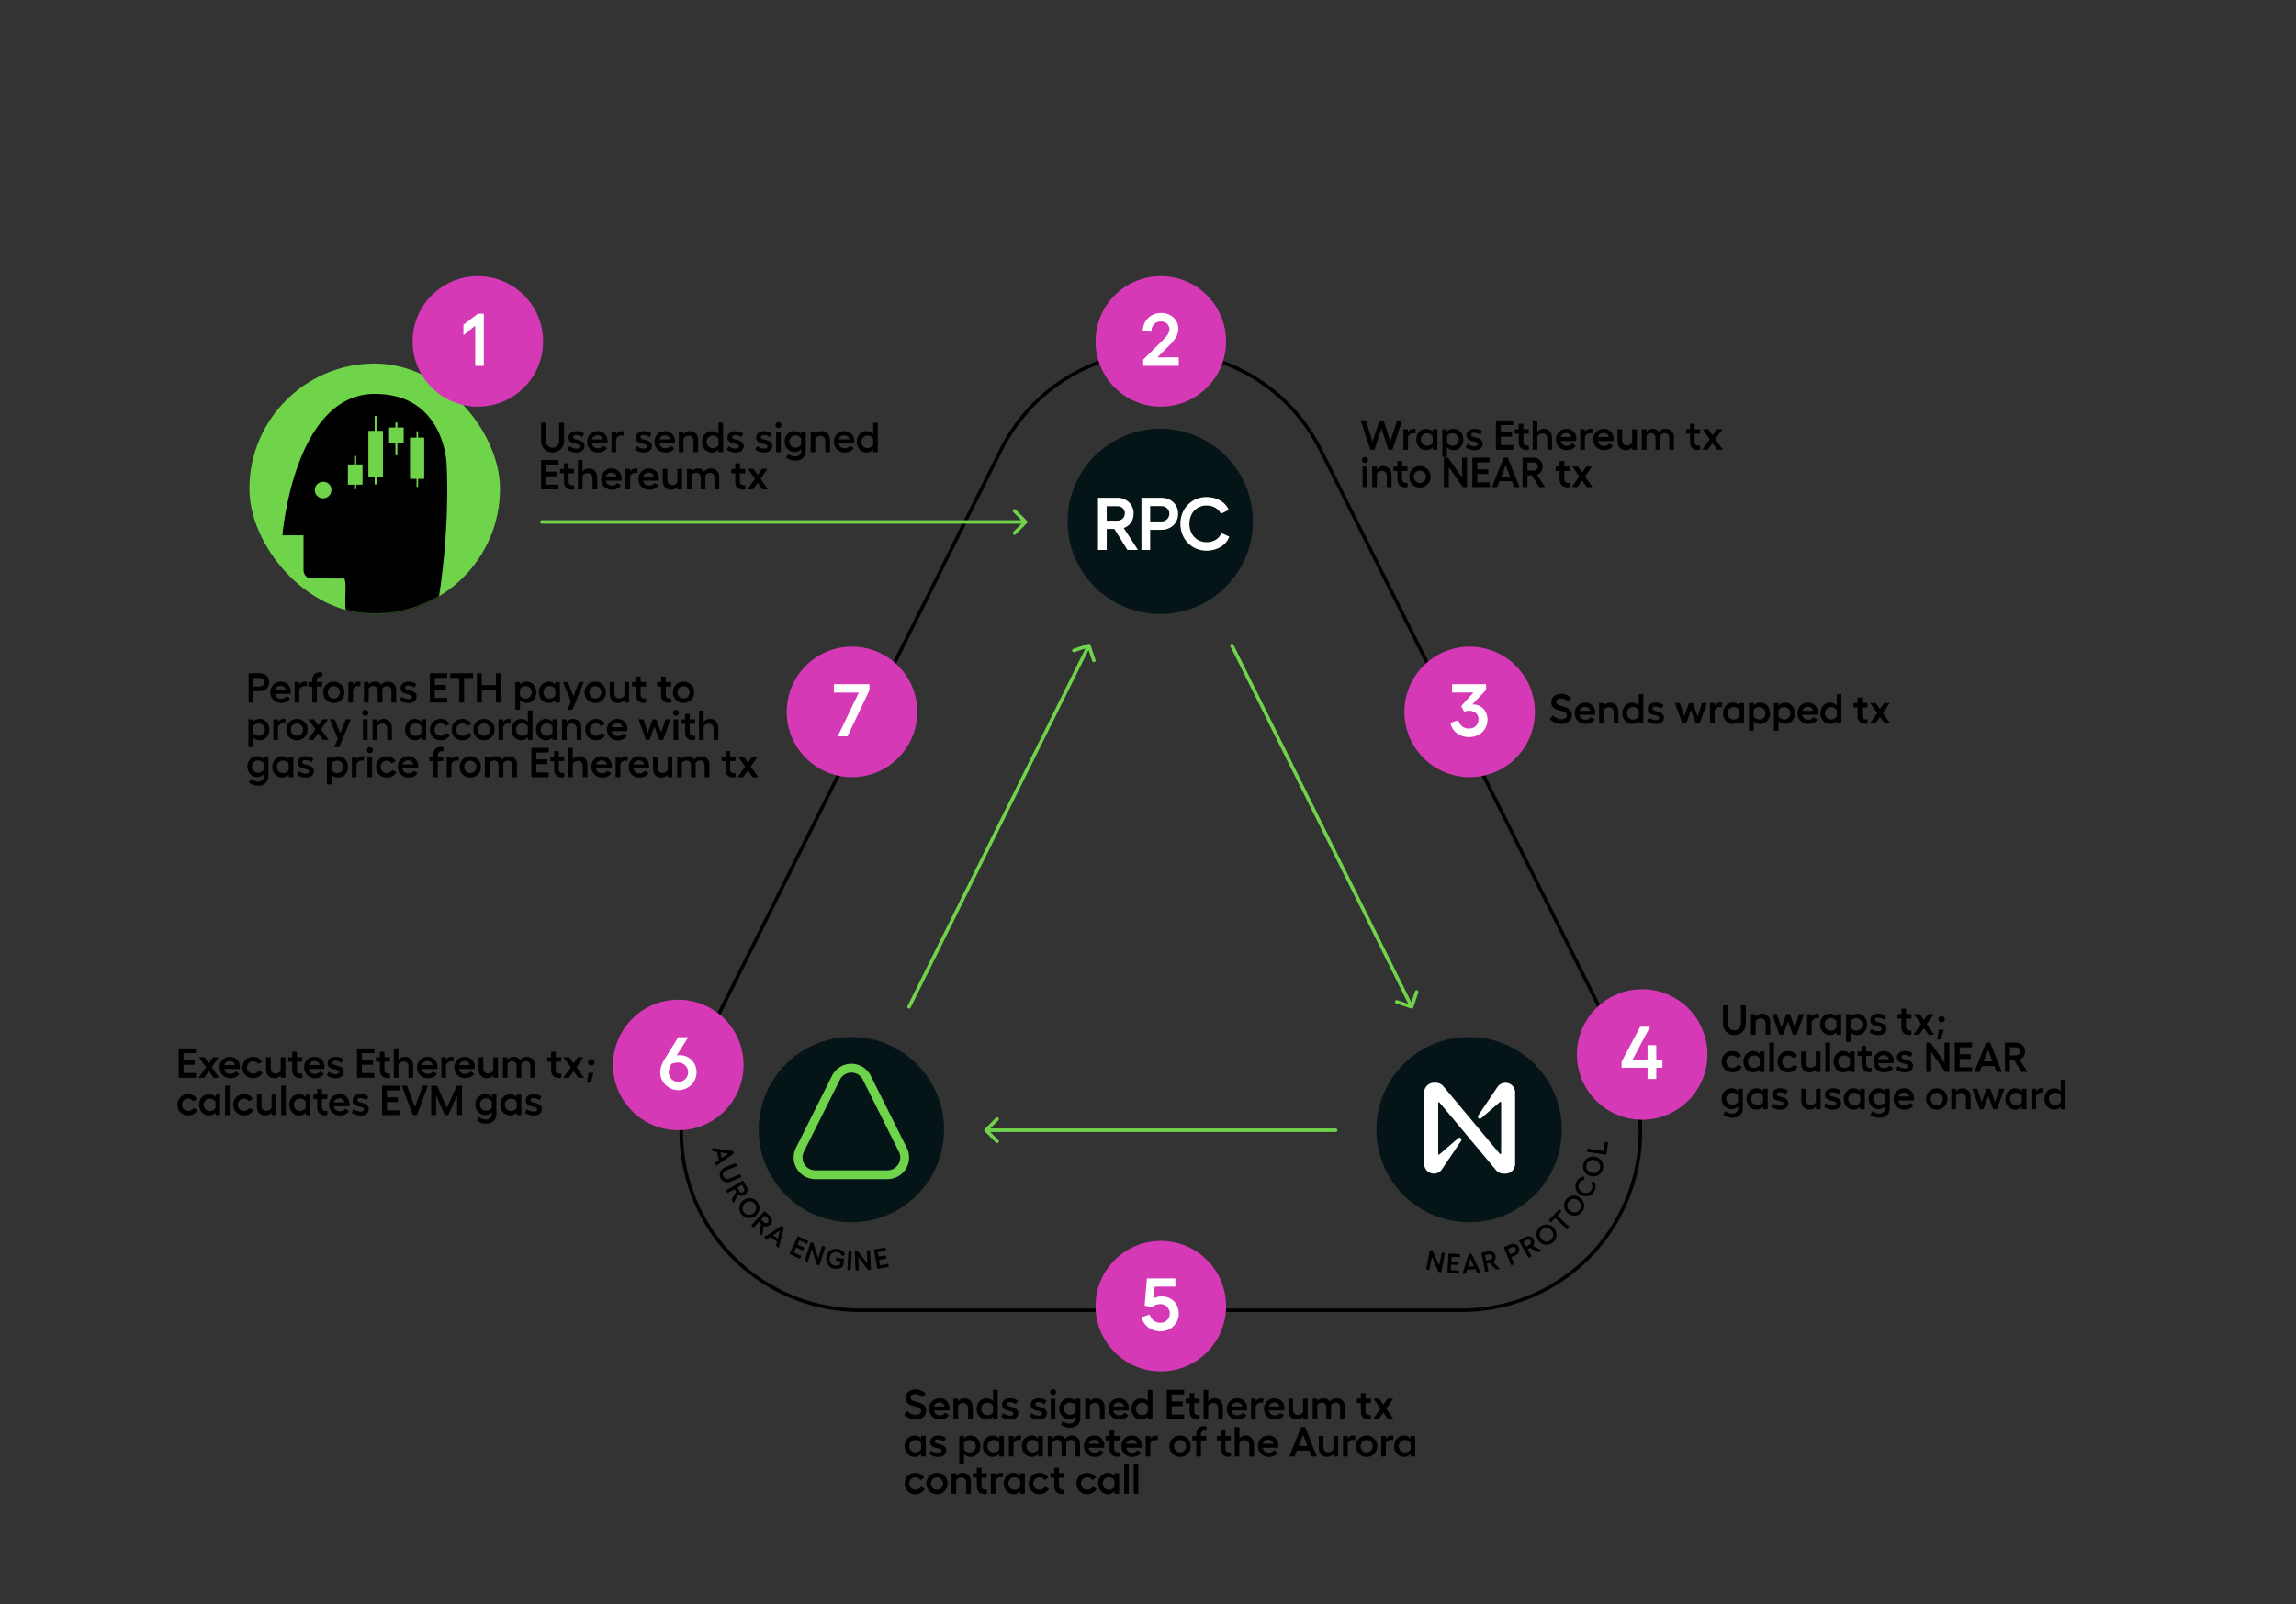 <svg width="1970" height="1377" fill="none" xmlns="http://www.w3.org/2000/svg"><rect width="100%" height="100%" fill="#333333" stroke="none"/><g clip-path="url(#a)"><path d="m613.865 997.603.702 2.967 14.805-10.387-.541-2.289-17.891-2.646.686 2.896 3.573.511 1.637 6.912-2.971 2.036Zm4.188-8.563 6.839.97-5.684 3.911-1.155-4.881ZM618.034 1010.57c1.391 3.5 5.029 5.05 8.575 3.64l9.658-3.84-1.037-2.61-9.658 3.84c-2.074.82-4.229-.05-5.018-2.04-.788-1.98.179-4.1 2.253-4.92l9.658-3.84-1.037-2.607-9.657 3.837c-3.547 1.41-5.128 5.03-3.737 8.54ZM629.41 1032.65l3.859-7.48c1.558 1.38 3.687 1.57 5.709.42 2.439-1.39 3.172-4.52 1.781-6.96l-3.127-5.48-14.594 8.32 1.391 2.44 5.858-3.34 1.225 2.15-3.79 6.97 1.688 2.96Zm7.257-15.72 1.688 2.96c.69 1.21.367 2.58-.78 3.24-1.188.68-2.575.28-3.265-.93l-1.688-2.96 4.045-2.31ZM649.786 1031.54c-3-3.81-8.209-4.41-12.055-1.38-3.866 3.04-4.52 8.26-1.521 12.07 3 3.81 8.213 4.38 12.078 1.33 3.847-3.02 4.497-8.21 1.498-12.02Zm-2.15 1.69c1.975 2.51 1.491 6.01-1.13 8.07-2.639 2.08-6.171 1.75-8.146-.76-1.99-2.53-1.472-6.02 1.167-8.1 2.621-2.06 6.119-1.73 8.109.79ZM653.886 1060.45l1.513-8.27c1.892.86 3.985.43 5.584-1.27 1.928-2.04 1.718-5.24-.323-7.17l-4.588-4.33-11.537 12.21 2.041 1.93 4.631-4.9 1.797 1.69-1.596 7.77 2.478 2.34Zm2.365-17.14 2.477 2.34c1.012.95 1.103 2.36.196 3.32-.939.99-2.382 1.02-3.393.06l-2.478-2.34 3.198-3.38ZM665.779 1069.25l2.476 1.78 4.354-17.56-1.911-1.37-15.234 9.75 2.417 1.73 3.032-1.96 5.772 4.14-.906 3.49Zm-2.461-9.21 5.798-3.76-1.722 6.68-4.076-2.92ZM684.602 1060.92l-7.16 15.2 8.966 4.23 1.146-2.44-6.427-3.02 2.036-4.32 5.732 2.7 1.145-2.44-5.731-2.7 1.688-3.58 6.426 3.03 1.146-2.43-8.967-4.23ZM695.601 1066.07l-5.149 15.99 2.673.86 3.487-10.83 4.12 13.28 2.308.74 5.149-15.99-2.696-.87-3.486 10.83-4.075-13.26-2.331-.75ZM717.226 1081.92l3.957.63-.473 2.96c-1.131.7-2.562.98-4.292.7-3.175-.51-5.104-3.34-4.556-6.78.542-3.39 3.195-5.39 6.395-4.88 2.085.33 3.625 1.65 4.106 3.35l2.658-.81c-.487-2.59-3.062-4.72-6.333-5.24-4.74-.76-8.925 2.31-9.693 7.12-.769 4.81 2.256 9.16 6.996 9.92 2.938.47 5.545-.33 7.345-2.01l1.044-6.54-6.73-1.08-.424 2.66ZM728.017 1073.13l-.94 16.77 2.804.16.94-16.78-2.804-.15ZM733.345 1073.55l.731 16.79 2.805-.13-.495-11.36 8.48 11.02 2.421-.11-.731-16.78-2.829.12.495 11.37-8.431-11.02-2.446.1ZM749.881 1072.48l2.918 16.55 9.761-1.72-.467-2.65-6.996 1.23-.829-4.7 6.24-1.1-.467-2.65-6.24 1.1-.688-3.9 6.996-1.23-.467-2.65-9.761 1.72Z" fill="#000"/><path d="M915.374 324.393A153.364 153.364 0 0 1 996 301.5c28.48-.003 56.4 7.924 80.63 22.893a153.343 153.343 0 0 1 56.55 61.861l258.11 516.25 1.35-.671-1.35.671a153.388 153.388 0 0 1 16.06 75.494 153.507 153.507 0 0 1-22.75 73.752 153.34 153.34 0 0 1-55.79 53.34 153.426 153.426 0 0 1-74.7 19.41H737.886c-26.147 0-51.861-6.68-74.698-19.41a153.308 153.308 0 0 1-55.787-53.34 153.381 153.381 0 0 1-6.695-149.246l-1.341-.671 1.342.671 258.113-516.25h.001a153.365 153.365 0 0 1 56.553-61.861Z" stroke="#000" stroke-width="3"/><rect x="215.5" y="313.5" width="212" height="212" rx="106" fill="#70D44B" stroke="#70D44B" stroke-width="3"/><mask id="b" style="mask-type:alpha" maskUnits="userSpaceOnUse" x="214" y="312" width="215" height="215"><rect x="215.5" y="313.5" width="212" height="212" rx="106" fill="#70D44B" stroke="#70D44B" stroke-width="3"/></mask><g mask="url(#b)"><path d="M383.081 396.72s-2.318-58.694-61.416-58.694c-69.526 0-79.376 121.428-79.376 121.428h18.154v27.904s-1.159 9.044 7.146 9.044c.966 0 12.553 0 28.004.193 2.124 6.35-.386 16.357 1.159 30.405h77.445c13.133-73.126 8.884-130.28 8.884-130.28Zm-105.835 30.982c-3.863 0-7.146-3.079-7.146-7.12 0-3.849 3.09-7.12 7.146-7.12 4.055 0 7.145 3.079 7.145 7.12 0 3.849-3.283 7.12-7.145 7.12Zm33.604-11.738h-5.214v3.848h-1.739v-3.848h-5.407v-17.32h5.407v-7.312h1.739v7.312h5.407v17.32h-.193Zm17.768-6.736h-5.408v6.543h-1.738v-6.543h-5.407v-39.449h5.407v-12.701h1.738v12.701h5.408v39.449Zm17.768-28.865h-5.408v10.391h-1.738v-10.391h-5.407v-13.471h5.407v-4.234h1.738v4.234h5.408v13.471Zm17.575 30.597h-5.215v6.928h-1.352v-6.928h-5.6v-35.408h5.6v-5.389h1.352v5.389h5.215v35.408Z" fill="#000"/></g><circle cx="410" cy="293" r="56" fill="#D539B5"/><circle cx="996" cy="293" r="56" fill="#D539B5"/><circle cx="1261" cy="611" r="56" fill="#D539B5"/><circle cx="1409" cy="905" r="56" fill="#D539B5"/><circle cx="996" cy="1121" r="56" fill="#D539B5"/><circle cx="582" cy="914" r="56" fill="#D539B5"/><circle cx="731" cy="611" r="56" fill="#D539B5"/><path d="M415.16 269.2h-5.12l-12.416 9.472v9.024l10.112-8.192V314h7.424v-44.8ZM980.91 314h30.46v-7.296h-18.364l8.834-8.832c5.57-5.248 9.21-10.048 9.21-15.616 0-8-6.33-13.696-14.844-13.696-8.704 0-15.68 6.464-15.68 15.68l7.36.384c.064-5.504 3.2-8.768 8.256-8.768 4.158 0 7.228 2.752 7.228 6.592 0 3.52-2.24 6.144-6.844 10.688L980.91 308.56V314ZM1253.77 605.952l2.43 4.864c5.96-2.368 12.42.448 12.42 6.592 0 4.672-3.46 7.936-8.26 7.936-4.48 0-8.19-3.008-9.08-7.232l-6.72 2.304c1.15 7.168 7.74 12.224 15.8 12.224 9.22 0 15.94-6.272 15.94-15.04 0-7.744-5.82-13.376-13.12-12.992l11.9-12.416V587.2h-29.18v7.168h18.37l-10.5 11.584ZM1426.41 909.616h-5.31v-12.608h-7.49v12.608h-12.92l15.1-28.416h-8.51l-15.94 30.08v5.12h22.27v9.6h7.49v-9.6h5.31v-6.784ZM995.649 1142.64c8.771 0 15.741-6.66 15.741-15.1 0-8.96-6.33-14.92-14.653-14.92-2.624 0-5.312.71-6.976 1.92l1.024-10.3h17.725v-7.04h-24.445l-1.984 23.36 6.528 1.34c1.536-1.72 4.224-2.68 7.04-2.68 4.541 0 8.061 3.45 8.061 8.19 0 4.41-3.52 7.93-8.061 7.93-4.288 0-8-2.88-9.152-7.1l-6.848 2.18c1.216 7.1 8 12.22 16 12.22ZM583.279 905.56c-.896 0-1.792.128-2.688.256l9.92-15.616h-8.576l-11.904 19.136c-2.432 3.904-3.584 7.936-3.584 11.008 0 8.384 7.04 15.296 15.616 15.296s15.616-6.912 15.616-15.296c0-8.576-6.592-14.784-14.4-14.784Zm-1.216 22.976c-4.672 0-8.32-3.776-8.32-8.256 0-2.112.832-4.608 2.368-7.232 1.536-.64 3.648-1.152 5.888-1.152 4.608 0 8.448 3.776 8.448 8.384 0 4.48-3.648 8.256-8.384 8.256ZM715.554 587.2v7.232h21.312L718.754 632h8.384l18.88-39.68v-5.12h-30.464Z" fill="#fff"/><circle cx="730.5" cy="969.5" r="79.5" fill="#051417"/><circle cx="995.5" cy="447.5" r="79.5" fill="#051417"/><path d="M1340 969.5c0 43.91-35.59 79.5-79.5 79.5s-79.5-35.59-79.5-79.5c0-43.907 35.59-79.5 79.5-79.5s79.5 35.593 79.5 79.5Z" fill="#051417"/><path d="M465 446.5a1.5 1.5 0 0 0 0 3v-3Zm416.061 2.561a1.502 1.502 0 0 0 0-2.122l-9.546-9.546a1.502 1.502 0 0 0-2.122 0 1.502 1.502 0 0 0 0 2.122l8.486 8.485-8.486 8.485a1.502 1.502 0 0 0 0 2.122 1.502 1.502 0 0 0 2.122 0l9.546-9.546ZM465 449.5h415v-3H465v3ZM1058.34 553.332a1.5 1.5 0 0 0-2.01-.675 1.499 1.499 0 0 0-.67 2.011l2.68-1.336Zm152.41 312.202c.78.264 1.63-.159 1.9-.945l4.29-12.798a1.497 1.497 0 0 0-.94-1.899 1.497 1.497 0 0 0-1.9.944l-3.82 11.376-11.38-3.819c-.78-.263-1.63.16-1.9.945-.26.785.16 1.636.95 1.899l12.8 4.297Zm-155.09-310.866 154.22 310.112 2.69-1.336-154.23-310.112-2.68 1.336ZM781.343 864.78a1.5 1.5 0 1 1-2.686-1.336l2.686 1.336Zm152.403-312.202a1.499 1.499 0 0 1 1.899.945l4.297 12.798a1.5 1.5 0 1 1-2.844.954l-3.819-11.376-11.376 3.82a1.5 1.5 0 1 1-.955-2.844l12.798-4.297ZM778.657 863.444 932.88 553.332l2.686 1.336L781.343 864.78l-2.686-1.336ZM1146 971.5a1.5 1.5 0 1 0 0-3v3Zm-301.061-2.561a1.502 1.502 0 0 0 0 2.122l9.546 9.546a1.502 1.502 0 0 0 2.122 0 1.502 1.502 0 0 0 0-2.122L848.121 970l8.486-8.485a1.502 1.502 0 0 0 0-2.122 1.502 1.502 0 0 0-2.122 0l-9.546 9.546ZM1146 968.5H846v3h300v-3Z" fill="#70D44B"/><path d="m976.4 472-12.224-18.816c5.248-1.792 8.512-6.464 8.512-12.672 0-7.488-6.272-13.312-13.76-13.312h-16.832V472h7.488v-17.984h6.592L967.312 472h9.088Zm-26.816-37.568h9.088c3.712 0 6.464 2.56 6.464 6.08 0 3.648-2.752 6.336-6.464 6.336h-9.088v-12.416Zm46.932-7.232h-17.152V472h7.488v-17.28h9.664c8.254 0 14.334-5.824 14.334-13.824 0-7.872-6.08-13.696-14.334-13.696Zm0 20.352h-9.664v-13.184h9.664c3.904 0 6.784 2.816 6.784 6.528 0 3.776-2.88 6.656-6.784 6.656Zm58.184 12.992-6.78-3.072c-1.73 4.8-6.59 7.872-12.61 7.872-8.7 0-14.78-6.784-14.78-15.808 0-9.024 6.08-15.68 14.78-15.68 5.63 0 10.3 2.816 12.22 7.104l6.72-3.264c-2.43-6.592-10.11-11.136-18.94-11.136-12.93 0-22.53 9.984-22.53 22.976 0 13.056 9.6 23.104 22.53 23.104 9.15 0 17.09-4.928 19.39-12.096Z" fill="#fff"/><path d="M730.5 920.562a10.95 10.95 0 0 1 9.838 6.078l30.936 61.875a11.002 11.002 0 0 1-.479 10.704 11.108 11.108 0 0 1-4.001 3.831 11.035 11.035 0 0 1-5.358 1.39h-61.872c-1.875 0-3.72-.48-5.358-1.39a11.108 11.108 0 0 1-4.001-3.831 11.006 11.006 0 0 1-.479-10.704l30.936-61.875a10.94 10.94 0 0 1 9.838-6.078Zm0-7.562a18.56 18.56 0 0 0-16.602 10.257l-30.937 61.875a18.573 18.573 0 0 0 .811 18.068 18.577 18.577 0 0 0 15.792 8.8h61.872a18.577 18.577 0 0 0 15.792-8.8 18.573 18.573 0 0 0 .811-18.068l-30.937-61.875A18.56 18.56 0 0 0 730.5 913Z" fill="#70D44B"/><path d="m1284.61 933.23-16.31 24.207c-.23.349-.33.77-.27 1.185.05.416.25.797.57 1.075.31.277.71.432 1.13.435.42.002.83-.146 1.14-.42l16.05-13.92a.661.661 0 0 1 .71-.108c.11.053.21.137.28.244.06.106.1.23.1.357v43.582c0 .133-.04.264-.12.373a.699.699 0 0 1-.31.238.65.65 0 0 1-.72-.194l-48.51-58.072a8.335 8.335 0 0 0-6.35-2.941h-1.69c-2.2 0-4.32.875-5.88 2.433a8.343 8.343 0 0 0-2.43 5.876v61.382c0 2.208.88 4.318 2.43 5.878a8.318 8.318 0 0 0 5.88 2.43c1.42 0 2.82-.36 4.06-1.06a8.236 8.236 0 0 0 3.02-2.9l16.31-24.206c.23-.349.33-.769.27-1.185a1.682 1.682 0 0 0-.57-1.074 1.706 1.706 0 0 0-1.13-.435c-.42-.003-.83.146-1.14.419l-16.05 13.921a.668.668 0 0 1-.71.107.696.696 0 0 1-.28-.243.74.74 0 0 1-.1-.357v-43.593c0-.134.04-.264.12-.373a.65.65 0 0 1 1.03-.044l48.51 58.083a8.38 8.38 0 0 0 2.84 2.17c1.1.51 2.29.77 3.5.77h1.7a8.274 8.274 0 0 0 5.87-2.43c.78-.77 1.39-1.69 1.81-2.7.41-1.01.63-2.09.63-3.178V937.58c0-2.204-.88-4.317-2.43-5.876a8.33 8.33 0 0 0-9.94-1.377 8.268 8.268 0 0 0-3.02 2.903Z" fill="#fff"/><path d="m1226.84 1072.96-3.21 16.49 2.75.53 2.18-11.16 5.67 12.69 2.38.46 3.21-16.49-2.78-.54-2.18 11.17-5.62-12.69-2.4-.46ZM1242.86 1075.79l-1.04 16.76 9.9.62.16-2.69-7.09-.43.3-4.77 6.32.39.17-2.68-6.33-.39.25-3.96 7.09.44.17-2.68-9.9-.61ZM1267.38 1092.51l3.04-.2-7.81-16.31-2.34.15-5.56 17.22 2.97-.2 1.09-3.44 7.09-.48 1.52 3.26Zm-7.76-5.54 2.09-6.58 2.92 6.25-5.01.33ZM1286.95 1089.02l-5.93-5.97c1.79-1.06 2.63-3.02 2.16-5.3-.58-2.75-3.33-4.41-6.07-3.84l-6.18 1.29 3.42 16.45 2.75-.58-1.37-6.6 2.42-.5 5.46 5.75 3.34-.7Zm-12.72-11.74 3.33-.69c1.37-.29 2.57.44 2.84 1.73.28 1.34-.52 2.54-1.89 2.83l-3.33.69-.95-4.56ZM1296.23 1067.95l-5.95 2.44 6.37 15.55 2.6-1.07-2.46-5.99 3.35-1.38c2.87-1.17 4.15-4.06 3.01-6.83-1.12-2.73-4.06-3.89-6.92-2.72Zm2.89 7.07-3.35 1.37-1.88-4.57 3.36-1.38c1.35-.55 2.75.01 3.28 1.3.54 1.31-.05 2.72-1.41 3.28ZM1322.75 1073.16l-7.47-3.87c1.38-1.56 1.58-3.69.43-5.71-1.38-2.44-4.51-3.18-6.95-1.79l-5.49 3.11 8.3 14.61 2.44-1.38-3.33-5.87 2.15-1.22 6.96 3.8 2.96-1.68Zm-15.7-7.29 2.97-1.68c1.21-.69 2.58-.36 3.23.79.68 1.19.28 2.57-.93 3.26l-2.97 1.68-2.3-4.05ZM1321.61 1052.85c-3.82 2.98-4.45 8.18-1.44 12.05 3.02 3.88 8.24 4.56 12.06 1.58 3.83-2.98 4.42-8.19 1.4-12.07-3.01-3.86-8.19-4.54-12.02-1.56Zm1.69 2.16c2.51-1.97 6.01-1.46 8.06 1.17 2.06 2.65 1.71 6.18-.81 8.14-2.53 1.98-6.03 1.44-8.09-1.21-2.05-2.63-1.7-6.13.84-8.1ZM1337.92 1037.77l-9.07 9.5 1.95 1.85 3.56-3.73 10.21 9.75 1.94-2.03-10.21-9.75 3.56-3.73-1.94-1.86ZM1343.57 1029.77c-2.79 3.96-1.88 9.12 2.12 11.94 4.03 2.83 9.22 1.97 12.01-2 2.79-3.96 1.84-9.12-2.18-11.95-4.01-2.82-9.16-1.96-11.95 2.01Zm2.23 1.57c1.84-2.61 5.33-3.15 8.06-1.23 2.75 1.94 3.44 5.42 1.6 8.03-1.85 2.63-5.35 3.13-8.09 1.2-2.73-1.92-3.42-5.37-1.57-8ZM1367.2 1013.5l-2.15 1.78c1.33 1.38 1.57 3.52.58 5.55-1.43 2.93-4.72 3.86-7.76 2.38s-4.29-4.63-2.85-7.56c.92-1.9 2.64-3.01 4.4-2.95l.01-2.8c-2.63-.27-5.42 1.57-6.87 4.55-2.13 4.36-.34 9.23 4.03 11.37 4.4 2.15 9.37.56 11.5-3.79 1.5-3.09 1.15-6.57-.89-8.53ZM1358.7 998.627c-1.41 4.633 1.06 9.263 5.75 10.693 4.7 1.43 9.36-1.01 10.78-5.64 1.42-4.64-1.09-9.246-5.8-10.684-4.68-1.43-9.31.995-10.73 5.631Zm2.62.799c.93-3.052 4.08-4.65 7.27-3.675 3.21.982 4.96 4.073 4.02 7.129-.94 3.07-4.1 4.64-7.31 3.66-3.2-.98-4.92-4.04-3.98-7.114ZM1361.62 988.546l16.61 2.511 1.62-10.726-2.66-.402-1.2 7.95-13.95-2.109-.42 2.776ZM474.132 388.324c5.652 0 9.828-4.212 9.828-9.936V362.8h-4.212v15.588c0 3.348-2.412 5.868-5.616 5.868-3.204 0-5.616-2.52-5.616-5.868V362.8h-4.212v15.588c0 5.724 4.176 9.936 9.828 9.936Zm20.555.072c4.032 0 6.876-2.304 6.876-5.472 0-6.516-9.864-4.68-9.864-7.668 0-1.152.972-1.872 2.448-1.872s3.996.648 5.4 1.872l1.584-3.096c-1.584-1.44-4.14-2.124-6.588-2.124-4.032 0-6.84 2.268-6.84 5.544 0 6.516 9.792 4.248 9.792 7.488 0 1.116-1.152 1.944-2.916 1.944-1.98 0-4.572-.9-5.94-2.196l-1.584 3.024c1.728 1.548 4.788 2.556 7.632 2.556Zm26.639-9.972c0-4.716-3.708-8.388-8.46-8.388-5.076 0-9.072 3.96-9.072 9.072 0 5.256 4.068 9.252 9.144 9.252 3.636 0 6.588-1.44 7.884-3.816l-3.204-2.052c-.828 1.368-2.628 2.232-4.608 2.232-2.736 0-4.608-1.584-5.148-4.212h13.32c.108-.504.144-1.62.144-2.088Zm-13.392-1.332c.612-2.196 2.34-3.42 4.716-3.42 2.412 0 4.14 1.44 4.464 3.42h-9.18Zm25.225-7.056c-1.62 0-3.6 1.08-4.5 2.772v-2.412h-3.996V388h3.996v-11.232c.936-1.944 2.844-3.024 4.176-3.024a6.69 6.69 0 0 1 2.088.36l.252-3.78c-.504-.18-1.188-.288-2.016-.288Zm19.325 18.36c4.032 0 6.876-2.304 6.876-5.472 0-6.516-9.864-4.68-9.864-7.668 0-1.152.972-1.872 2.448-1.872s3.996.648 5.4 1.872l1.584-3.096c-1.584-1.44-4.14-2.124-6.588-2.124-4.032 0-6.84 2.268-6.84 5.544 0 6.516 9.792 4.248 9.792 7.488 0 1.116-1.152 1.944-2.916 1.944-1.98 0-4.572-.9-5.94-2.196l-1.584 3.024c1.728 1.548 4.788 2.556 7.632 2.556Zm26.639-9.972c0-4.716-3.708-8.388-8.46-8.388-5.076 0-9.072 3.96-9.072 9.072 0 5.256 4.068 9.252 9.144 9.252 3.636 0 6.588-1.44 7.884-3.816l-3.204-2.052c-.828 1.368-2.628 2.232-4.608 2.232-2.736 0-4.608-1.584-5.148-4.212h13.32c.108-.504.144-1.62.144-2.088Zm-13.392-1.332c.612-2.196 2.34-3.42 4.716-3.42 2.412 0 4.14 1.44 4.464 3.42h-9.18Zm26.125-7.056c-2.232 0-4.32 1.044-5.4 2.736v-2.376h-3.996V388h3.996v-11.52c.9-1.512 2.628-2.448 4.428-2.448 2.484 0 4.14 1.728 4.14 4.572V388h4.032v-10.044c0-4.86-2.808-7.92-7.2-7.92Zm24.592-7.236v9.972c-.936-1.584-3.276-2.736-5.616-2.736-4.752 0-8.46 4.032-8.46 9.144 0 5.148 3.708 9.18 8.46 9.18 2.34 0 4.68-1.152 5.616-2.736V388h3.996v-25.2h-3.996Zm-4.788 21.744c-3.024 0-5.328-2.304-5.328-5.364s2.304-5.328 5.328-5.328c2.016 0 3.924 1.116 4.788 2.664v5.4c-.864 1.512-2.808 2.628-4.788 2.628Zm19.539 3.852c4.032 0 6.876-2.304 6.876-5.472 0-6.516-9.864-4.68-9.864-7.668 0-1.152.972-1.872 2.448-1.872s3.996.648 5.4 1.872l1.584-3.096c-1.584-1.44-4.14-2.124-6.588-2.124-4.032 0-6.84 2.268-6.84 5.544 0 6.516 9.792 4.248 9.792 7.488 0 1.116-1.152 1.944-2.916 1.944-1.98 0-4.572-.9-5.94-2.196l-1.584 3.024c1.728 1.548 4.788 2.556 7.632 2.556Zm24.574 0c4.032 0 6.876-2.304 6.876-5.472 0-6.516-9.864-4.68-9.864-7.668 0-1.152.972-1.872 2.448-1.872s3.996.648 5.4 1.872l1.584-3.096c-1.584-1.44-4.14-2.124-6.588-2.124-4.032 0-6.84 2.268-6.84 5.544 0 6.516 9.792 4.248 9.792 7.488 0 1.116-1.152 1.944-2.916 1.944-1.98 0-4.572-.9-5.94-2.196l-1.584 3.024c1.728 1.548 4.788 2.556 7.632 2.556Zm12.164-26.172c-1.404 0-2.556 1.188-2.556 2.556 0 1.44 1.152 2.592 2.556 2.592a2.604 2.604 0 0 0 2.592-2.592c0-1.368-1.188-2.556-2.592-2.556Zm-2.016 8.172V388h3.996v-17.604h-3.996Zm21.402-.036v2.34c-.936-1.548-3.276-2.664-5.616-2.664-4.752 0-8.46 3.924-8.46 8.928 0 5.04 3.708 9 8.46 9 2.34 0 4.68-1.152 5.616-2.664v1.98c0 2.628-2.16 4.464-4.86 4.464-2.268 0-4.428-.72-5.832-2.088l-2.016 2.772c1.62 1.8 4.932 2.916 7.992 2.916 5.004 0 8.712-3.132 8.712-7.992V370.36h-3.996Zm-4.788 13.86c-3.024 0-5.328-2.232-5.328-5.256 0-2.988 2.304-5.22 5.328-5.22 2.016 0 3.924 1.08 4.788 2.592v5.328c-.864 1.476-2.808 2.556-4.788 2.556Zm22.419-14.184c-2.232 0-4.32 1.044-5.4 2.736v-2.376h-3.996V388h3.996v-11.52c.9-1.512 2.628-2.448 4.428-2.448 2.484 0 4.14 1.728 4.14 4.572V388h4.032v-10.044c0-4.86-2.808-7.92-7.2-7.92Zm28.048 8.388c0-4.716-3.708-8.388-8.46-8.388-5.076 0-9.072 3.96-9.072 9.072 0 5.256 4.068 9.252 9.144 9.252 3.636 0 6.588-1.44 7.884-3.816l-3.204-2.052c-.828 1.368-2.628 2.232-4.608 2.232-2.736 0-4.608-1.584-5.148-4.212h13.32c.108-.504.144-1.62.144-2.088Zm-13.392-1.332c.612-2.196 2.34-3.42 4.716-3.42 2.412 0 4.14 1.44 4.464 3.42h-9.18Zm29.588-14.292v9.972c-.936-1.584-3.276-2.736-5.616-2.736-4.752 0-8.46 4.032-8.46 9.144 0 5.148 3.708 9.18 8.46 9.18 2.34 0 4.68-1.152 5.616-2.736V388h3.996v-25.2h-3.996Zm-4.788 21.744c-3.024 0-5.328-2.304-5.328-5.364s2.304-5.328 5.328-5.328c2.016 0 3.924 1.116 4.788 2.664v5.4c-.864 1.512-2.808 2.628-4.788 2.628ZM464.304 394.8V420h14.868v-4.032h-10.656v-7.164h9.504v-4.032h-9.504v-5.94h10.656V394.8h-14.868Zm28.149 21.492a5.44 5.44 0 0 1-1.368.216c-1.764 0-3.204-1.224-3.204-3.276v-7.02h4.608v-3.816h-4.608v-4.716h-3.996v4.716h-3.384v3.816h3.384v7.2c0 4.356 2.736 6.84 6.624 6.84.756 0 1.584-.144 2.16-.432l-.216-3.528Zm12.777-14.256c-2.232 0-4.32 1.044-5.364 2.736V394.8h-3.996V420h3.996v-11.52c.864-1.512 2.628-2.448 4.392-2.448 2.52 0 4.14 1.728 4.14 4.572V420h4.032v-10.044c0-4.86-2.772-7.92-7.2-7.92Zm28.085 8.388c0-4.716-3.708-8.388-8.46-8.388-5.076 0-9.072 3.96-9.072 9.072 0 5.256 4.068 9.252 9.144 9.252 3.636 0 6.588-1.44 7.884-3.816l-3.204-2.052c-.828 1.368-2.628 2.232-4.608 2.232-2.736 0-4.608-1.584-5.148-4.212h13.32c.108-.504.144-1.62.144-2.088Zm-13.392-1.332c.612-2.196 2.34-3.42 4.716-3.42 2.412 0 4.14 1.44 4.464 3.42h-9.18Zm25.224-7.056c-1.62 0-3.6 1.08-4.5 2.772v-2.412h-3.996V420h3.996v-11.232c.936-1.944 2.844-3.024 4.176-3.024a6.69 6.69 0 0 1 2.088.36l.252-3.78c-.504-.18-1.188-.288-2.016-.288Zm20.16 8.388c0-4.716-3.708-8.388-8.46-8.388-5.076 0-9.072 3.96-9.072 9.072 0 5.256 4.068 9.252 9.144 9.252 3.636 0 6.588-1.44 7.884-3.816l-3.204-2.052c-.828 1.368-2.628 2.232-4.608 2.232-2.736 0-4.608-1.584-5.148-4.212h13.32c.108-.504.144-1.62.144-2.088Zm-13.392-1.332c.612-2.196 2.34-3.42 4.716-3.42 2.412 0 4.14 1.44 4.464 3.42h-9.18Zm29.293-6.696v11.484c-.9 1.512-2.628 2.484-4.392 2.484-2.52 0-4.176-1.728-4.176-4.572v-9.396h-3.996v10.008c0 4.896 2.772 7.956 7.2 7.956 2.196 0 4.32-1.044 5.364-2.736V420h4.032v-17.604h-4.032Zm28.66-.36c-2.556 0-4.572 1.44-5.76 2.844-1.116-1.944-2.88-2.844-5.292-2.844-2.736 0-4.5 1.476-5.364 2.664v-2.304h-3.996V420h3.996v-11.808a4.483 4.483 0 0 1 3.996-2.448c2.232 0 3.78 1.62 3.78 4.248V420h4.032v-11.232l-.108-.612c.792-1.332 2.412-2.412 3.996-2.412 2.376 0 3.852 1.62 3.852 4.248V420h4.068v-10.764c0-4.356-2.952-7.2-7.2-7.2Zm29.539 14.256a5.44 5.44 0 0 1-1.368.216c-1.764 0-3.204-1.224-3.204-3.276v-7.02h4.608v-3.816h-4.608v-4.716h-3.996v4.716h-3.384v3.816h3.384v7.2c0 4.356 2.736 6.84 6.624 6.84.756 0 1.584-.144 2.16-.432l-.216-3.528Zm19.58 3.708-6.444-9.108 6.012-8.496h-4.752l-3.672 5.148-3.636-5.148h-4.86l6.084 8.532-6.444 9.072h4.788l4.032-5.688 4.068 5.688h4.824ZM1198.72 360.8l-5.76 18.252-5.84-18.252h-3.49l-5.94 18.252-5.76-18.252h-4.5l8.46 25.2h3.49l5.94-18.252 5.94 18.252h3.46l8.39-25.2h-4.39Zm13.88 7.236c-1.62 0-3.6 1.08-4.5 2.772v-2.412h-4V386h4v-11.232c.94-1.944 2.84-3.024 4.18-3.024.68 0 1.47.144 2.08.36l.26-3.78c-.51-.18-1.19-.288-2.02-.288Zm16.7.36v2.376c-.93-1.584-3.27-2.736-5.61-2.736-4.75 0-8.46 4.032-8.46 9.144 0 5.148 3.71 9.18 8.46 9.18 2.34 0 4.68-1.152 5.61-2.736V386h4v-17.604h-4Zm-4.78 14.148c-3.03 0-5.33-2.304-5.33-5.364s2.3-5.328 5.33-5.328c2.01 0 3.92 1.116 4.78 2.664v5.4c-.86 1.512-2.8 2.628-4.78 2.628Zm22.63-14.508c-2.34 0-4.68 1.152-5.62 2.7v-2.34h-3.99v23.796h3.99v-8.568c.94 1.584 3.28 2.736 5.62 2.736 4.75 0 8.46-4.032 8.46-9.144 0-5.148-3.71-9.18-8.46-9.18Zm-.83 14.508c-2.01 0-3.92-1.116-4.79-2.664v-5.4c.87-1.512 2.81-2.628 4.79-2.628 3.03 0 5.33 2.268 5.33 5.364 0 3.06-2.3 5.328-5.33 5.328Zm18.97 3.852c4.03 0 6.87-2.304 6.87-5.472 0-6.516-9.86-4.68-9.86-7.668 0-1.152.97-1.872 2.45-1.872 1.47 0 3.99.648 5.4 1.872l1.58-3.096c-1.58-1.44-4.14-2.124-6.59-2.124-4.03 0-6.84 2.268-6.84 5.544 0 6.516 9.8 4.248 9.8 7.488 0 1.116-1.16 1.944-2.92 1.944-1.98 0-4.57-.9-5.94-2.196l-1.58 3.024c1.72 1.548 4.78 2.556 7.63 2.556Zm18.24-25.596V386h14.86v-4.032h-10.65v-7.164h9.5v-4.032h-9.5v-5.94h10.65V360.8h-14.86Zm28.15 21.492a5.47 5.47 0 0 1-1.37.216c-1.77 0-3.21-1.224-3.21-3.276v-7.02h4.61v-3.816h-4.61v-4.716h-3.99v4.716h-3.39v3.816h3.39v7.2c0 4.356 2.73 6.84 6.62 6.84.76 0 1.59-.144 2.16-.432l-.21-3.528Zm12.77-14.256c-2.23 0-4.32 1.044-5.36 2.736V360.8h-4V386h4v-11.52c.86-1.512 2.63-2.448 4.39-2.448 2.52 0 4.14 1.728 4.14 4.572V386h4.03v-10.044c0-4.86-2.77-7.92-7.2-7.92Zm28.09 8.388c0-4.716-3.71-8.388-8.46-8.388-5.08 0-9.07 3.96-9.07 9.072 0 5.256 4.06 9.252 9.14 9.252 3.64 0 6.59-1.44 7.88-3.816l-3.2-2.052c-.83 1.368-2.63 2.232-4.61 2.232-2.73 0-4.61-1.584-5.15-4.212h13.32c.11-.504.15-1.62.15-2.088Zm-13.39-1.332c.61-2.196 2.34-3.42 4.71-3.42 2.41 0 4.14 1.44 4.47 3.42h-9.18Zm25.22-7.056c-1.62 0-3.6 1.08-4.5 2.772v-2.412h-4V386h4v-11.232c.94-1.944 2.84-3.024 4.18-3.024.68 0 1.47.144 2.08.36l.26-3.78c-.51-.18-1.19-.288-2.02-.288Zm20.16 8.388c0-4.716-3.71-8.388-8.46-8.388-5.08 0-9.07 3.96-9.07 9.072 0 5.256 4.07 9.252 9.14 9.252 3.64 0 6.59-1.44 7.89-3.816l-3.21-2.052c-.83 1.368-2.63 2.232-4.61 2.232-2.73 0-4.6-1.584-5.14-4.212h13.32c.1-.504.14-1.62.14-2.088Zm-13.39-1.332c.61-2.196 2.34-3.42 4.71-3.42 2.42 0 4.14 1.44 4.47 3.42h-9.18Zm29.29-6.696v11.484c-.9 1.512-2.63 2.484-4.39 2.484-2.52 0-4.18-1.728-4.18-4.572v-9.396h-3.99v10.008c0 4.896 2.77 7.956 7.2 7.956 2.19 0 4.32-1.044 5.36-2.736V386h4.03v-17.604h-4.03Zm28.66-.36c-2.56 0-4.57 1.44-5.76 2.844-1.12-1.944-2.88-2.844-5.29-2.844-2.74 0-4.5 1.476-5.37 2.664v-2.304h-3.99V386h3.99v-11.808a4.49 4.49 0 0 1 4-2.448c2.23 0 3.78 1.62 3.78 4.248V386h4.03v-11.232l-.11-.612c.8-1.332 2.42-2.412 4-2.412 2.38 0 3.85 1.62 3.85 4.248V386h4.07v-10.764c0-4.356-2.95-7.2-7.2-7.2Zm29.54 14.256a5.47 5.47 0 0 1-1.37.216c-1.76 0-3.2-1.224-3.2-3.276v-7.02h4.61v-3.816h-4.61v-4.716h-4v4.716h-3.38v3.816h3.38v7.2c0 4.356 2.74 6.84 6.63 6.84.75 0 1.58-.144 2.16-.432l-.22-3.528Zm19.58 3.708-6.44-9.108 6.01-8.496h-4.75l-3.68 5.148-3.63-5.148h-4.86l6.08 8.532-6.44 9.072h4.79l4.03-5.688 4.07 5.688h4.82Zm-307.07 6.224c-1.4 0-2.56 1.188-2.56 2.556 0 1.44 1.16 2.592 2.56 2.592 1.4 0 2.59-1.152 2.59-2.592 0-1.368-1.19-2.556-2.59-2.556Zm-2.02 8.172V418h4v-17.604h-4Zm17.63-.36c-2.24 0-4.32 1.044-5.4 2.736v-2.376h-4V418h4v-11.52c.9-1.512 2.62-2.448 4.42-2.448 2.49 0 4.14 1.728 4.14 4.572V418h4.04v-10.044c0-4.86-2.81-7.92-7.2-7.92Zm20.86 14.256c-.36.108-.93.216-1.36.216-1.77 0-3.21-1.224-3.21-3.276v-7.02h4.61v-3.816h-4.61v-4.716h-3.99v4.716h-3.39v3.816h3.39v7.2c0 4.356 2.73 6.84 6.62 6.84.76 0 1.58-.144 2.16-.432l-.22-3.528Zm10.68-14.256c-5.15 0-9.11 3.96-9.11 9.18s3.96 9.144 9.11 9.144c5.15 0 9.14-3.924 9.14-9.144 0-5.22-3.99-9.18-9.14-9.18Zm0 3.852c2.92 0 5.18 2.304 5.18 5.328 0 2.988-2.26 5.292-5.18 5.292s-5.15-2.304-5.15-5.292c0-3.024 2.23-5.328 5.15-5.328Zm20.59-11.088V418h4.21v-17.064L1255.08 418h3.63v-25.2h-4.24v17.064l-11.92-17.064h-3.67Zm24.43 0V418h14.87v-4.032h-10.66v-7.164h9.51v-4.032h-9.51v-5.94h10.66V392.8h-14.87Zm35.87 25.2h4.58l-10.05-25.2h-3.53l-10.04 25.2h4.46l1.98-5.04h10.66l1.94 5.04Zm-11.05-9.072 3.78-9.648 3.75 9.648h-7.53Zm37.54 9.072-6.87-10.584c2.95-1.008 4.79-3.636 4.79-7.128 0-4.212-3.53-7.488-7.74-7.488h-9.47V418h4.21v-10.116h3.71l6.26 10.116h5.11Zm-15.08-21.132h5.11c2.09 0 3.64 1.44 3.64 3.42 0 2.052-1.55 3.564-3.64 3.564h-5.11v-6.984Zm36.17 17.424c-.36.108-.93.216-1.37.216-1.76 0-3.2-1.224-3.2-3.276v-7.02h4.61v-3.816h-4.61v-4.716h-4v4.716h-3.38v3.816h3.38v7.2c0 4.356 2.74 6.84 6.63 6.84.75 0 1.58-.144 2.16-.432l-.22-3.528Zm19.58 3.708-6.44-9.108 6.01-8.496h-4.75l-3.67 5.148-3.64-5.148h-4.86l6.08 8.532-6.44 9.072h4.79l4.03-5.688 4.07 5.688h4.82ZM1339.51 595.44c-4.97 0-8.49 3.132-8.49 7.236 0 9.18 13.35 5.868 13.35 11.088 0 2.124-1.91 3.528-4.68 3.528-3.09 0-5.33-1.476-7.27-3.348l-2.7 3.096c2.2 2.448 6.12 4.32 9.97 4.32 5.62 0 9-3.6 9-7.632 0-9.108-13.43-6.012-13.43-11.376 0-1.692 1.62-2.844 3.93-2.844 2.27 0 4.75 1.08 6.44 2.808l2.45-3.276c-1.73-2.052-5.33-3.6-8.57-3.6Zm29.2 15.984c0-4.716-3.71-8.388-8.46-8.388-5.08 0-9.07 3.96-9.07 9.072 0 5.256 4.07 9.252 9.14 9.252 3.64 0 6.59-1.44 7.89-3.816l-3.21-2.052c-.83 1.368-2.63 2.232-4.61 2.232-2.73 0-4.6-1.584-5.14-4.212h13.32c.1-.504.14-1.62.14-2.088Zm-13.39-1.332c.61-2.196 2.34-3.42 4.71-3.42 2.42 0 4.14 1.44 4.47 3.42h-9.18Zm26.12-7.056c-2.23 0-4.32 1.044-5.4 2.736v-2.376h-3.99V621h3.99v-11.52c.9-1.512 2.63-2.448 4.43-2.448 2.48 0 4.14 1.728 4.14 4.572V621h4.03v-10.044c0-4.86-2.81-7.92-7.2-7.92Zm24.59-7.236v9.972c-.93-1.584-3.27-2.736-5.61-2.736-4.75 0-8.46 4.032-8.46 9.144 0 5.148 3.71 9.18 8.46 9.18 2.34 0 4.68-1.152 5.61-2.736V621h4v-25.2h-4Zm-4.78 21.744c-3.03 0-5.33-2.304-5.33-5.364s2.3-5.328 5.33-5.328c2.01 0 3.92 1.116 4.78 2.664v5.4c-.86 1.512-2.8 2.628-4.78 2.628Zm19.53 3.852c4.04 0 6.88-2.304 6.88-5.472 0-6.516-9.86-4.68-9.86-7.668 0-1.152.97-1.872 2.44-1.872 1.48 0 4 .648 5.4 1.872l1.59-3.096c-1.59-1.44-4.14-2.124-6.59-2.124-4.03 0-6.84 2.268-6.84 5.544 0 6.516 9.79 4.248 9.79 7.488 0 1.116-1.15 1.944-2.91 1.944-1.98 0-4.58-.9-5.94-2.196l-1.59 3.024c1.73 1.548 4.79 2.556 7.63 2.556Zm22.74-.396h3.17l4.18-11.412 4.17 11.412h3.21l6.37-17.604h-4.29l-3.7 11.412-4.14-11.412h-3.24l-4.11 11.412-3.71-11.412h-4.28l6.37 17.604Zm32.19-17.964c-1.62 0-3.6 1.08-4.5 2.772v-2.412h-4V621h4v-11.232c.94-1.944 2.84-3.024 4.18-3.024.68 0 1.47.144 2.08.36l.26-3.78c-.51-.18-1.19-.288-2.02-.288Zm16.7.36v2.376c-.93-1.584-3.27-2.736-5.61-2.736-4.75 0-8.46 4.032-8.46 9.144 0 5.148 3.71 9.18 8.46 9.18 2.34 0 4.68-1.152 5.61-2.736V621h4v-17.604h-4Zm-4.78 14.148c-3.03 0-5.33-2.304-5.33-5.364s2.3-5.328 5.33-5.328c2.01 0 3.92 1.116 4.78 2.664v5.4c-.86 1.512-2.8 2.628-4.78 2.628Zm22.63-14.508c-2.34 0-4.68 1.152-5.62 2.7v-2.34h-3.99v23.796h3.99v-8.568c.94 1.584 3.28 2.736 5.62 2.736 4.75 0 8.46-4.032 8.46-9.144 0-5.148-3.71-9.18-8.46-9.18Zm-.83 14.508c-2.01 0-3.92-1.116-4.79-2.664v-5.4c.87-1.512 2.81-2.628 4.79-2.628 3.03 0 5.33 2.268 5.33 5.364 0 3.06-2.3 5.328-5.33 5.328Zm22.24-14.508c-2.34 0-4.68 1.152-5.62 2.7v-2.34h-3.99v23.796h3.99v-8.568c.94 1.584 3.28 2.736 5.62 2.736 4.75 0 8.46-4.032 8.46-9.144 0-5.148-3.71-9.18-8.46-9.18Zm-.83 14.508c-2.01 0-3.92-1.116-4.79-2.664v-5.4c.87-1.512 2.81-2.628 4.79-2.628 3.03 0 5.33 2.268 5.33 5.364 0 3.06-2.3 5.328-5.33 5.328Zm28.94-6.12c0-4.716-3.7-8.388-8.46-8.388-5.07 0-9.07 3.96-9.07 9.072 0 5.256 4.07 9.252 9.15 9.252 3.63 0 6.58-1.44 7.88-3.816l-3.2-2.052c-.83 1.368-2.63 2.232-4.61 2.232-2.74 0-4.61-1.584-5.15-4.212h13.32c.11-.504.14-1.62.14-2.088Zm-13.39-1.332c.61-2.196 2.34-3.42 4.72-3.42 2.41 0 4.14 1.44 4.46 3.42h-9.18Zm29.59-14.292v9.972c-.94-1.584-3.28-2.736-5.62-2.736-4.75 0-8.46 4.032-8.46 9.144 0 5.148 3.71 9.18 8.46 9.18 2.34 0 4.68-1.152 5.62-2.736V621h4v-25.2h-4Zm-4.79 21.744c-3.02 0-5.33-2.304-5.33-5.364s2.31-5.328 5.33-5.328c2.02 0 3.93 1.116 4.79 2.664v5.4c-.86 1.512-2.81 2.628-4.79 2.628Zm31.16-.252a5.47 5.47 0 0 1-1.37.216c-1.76 0-3.2-1.224-3.2-3.276v-7.02h4.6v-3.816h-4.6v-4.716h-4v4.716h-3.38v3.816h3.38v7.2c0 4.356 2.74 6.84 6.62 6.84.76 0 1.59-.144 2.16-.432l-.21-3.528Zm19.58 3.708-6.45-9.108 6.02-8.496h-4.76l-3.67 5.148-3.63-5.148h-4.86l6.08 8.532-6.44 9.072h4.78l4.04-5.688 4.06 5.688h4.83ZM1488.13 888.324c5.65 0 9.83-4.212 9.83-9.936V862.8h-4.21v15.588c0 3.348-2.41 5.868-5.62 5.868-3.2 0-5.61-2.52-5.61-5.868V862.8h-4.22v15.588c0 5.724 4.18 9.936 9.83 9.936Zm23.65-18.288c-2.23 0-4.32 1.044-5.4 2.736v-2.376h-4V888h4v-11.52c.9-1.512 2.63-2.448 4.43-2.448 2.48 0 4.14 1.728 4.14 4.572V888h4.03v-10.044c0-4.86-2.81-7.92-7.2-7.92ZM1526.82 888h3.17l4.17-11.412 4.18 11.412h3.2l6.38-17.604h-4.29l-3.71 11.412-4.14-11.412h-3.24l-4.1 11.412-3.71-11.412h-4.28l6.37 17.604Zm32.19-17.964c-1.62 0-3.6 1.08-4.5 2.772v-2.412h-4V888h4v-11.232c.93-1.944 2.84-3.024 4.17-3.024.69 0 1.48.144 2.09.36l.25-3.78c-.5-.18-1.19-.288-2.01-.288Zm16.7.36v2.376c-.94-1.584-3.28-2.736-5.62-2.736-4.75 0-8.46 4.032-8.46 9.144 0 5.148 3.71 9.18 8.46 9.18 2.34 0 4.68-1.152 5.62-2.736V888h4v-17.604h-4Zm-4.79 14.148c-3.02 0-5.33-2.304-5.33-5.364s2.31-5.328 5.33-5.328c2.02 0 3.93 1.116 4.79 2.664v5.4c-.86 1.512-2.81 2.628-4.79 2.628Zm22.64-14.508c-2.34 0-4.68 1.152-5.62 2.7v-2.34h-4v23.796h4v-8.568c.94 1.584 3.28 2.736 5.62 2.736 4.75 0 8.46-4.032 8.46-9.144 0-5.148-3.71-9.18-8.46-9.18Zm-.83 14.508c-2.02 0-3.93-1.116-4.79-2.664v-5.4c.86-1.512 2.81-2.628 4.79-2.628 3.02 0 5.33 2.268 5.33 5.364 0 3.06-2.31 5.328-5.33 5.328Zm18.96 3.852c4.04 0 6.88-2.304 6.88-5.472 0-6.516-9.86-4.68-9.86-7.668 0-1.152.97-1.872 2.44-1.872 1.48 0 4 .648 5.4 1.872l1.59-3.096c-1.59-1.44-4.14-2.124-6.59-2.124-4.03 0-6.84 2.268-6.84 5.544 0 6.516 9.79 4.248 9.79 7.488 0 1.116-1.15 1.944-2.91 1.944-1.98 0-4.58-.9-5.94-2.196l-1.59 3.024c1.73 1.548 4.79 2.556 7.63 2.556Zm28.29-4.104a5.47 5.47 0 0 1-1.37.216c-1.77 0-3.21-1.224-3.21-3.276v-7.02h4.61v-3.816h-4.61v-4.716h-3.99v4.716h-3.39v3.816h3.39v7.2c0 4.356 2.73 6.84 6.62 6.84.76 0 1.59-.144 2.16-.432l-.21-3.528Zm19.58 3.708-6.45-9.108 6.02-8.496h-4.76l-3.67 5.148-3.63-5.148h-4.86l6.08 8.532-6.44 9.072h4.78l4.04-5.688 4.06 5.688h4.83Zm6.35-10.512c1.58 0 2.77-1.224 2.77-2.736 0-1.548-1.19-2.736-2.77-2.736-1.59 0-2.77 1.188-2.77 2.736 0 1.512 1.18 2.736 2.77 2.736Zm1.8 6.264h-4.14l-1.48 8.352h3.31l2.31-8.352Zm-173.17 31.784-3.56-1.62c-.8 1.62-2.49 2.592-4.54 2.592-3.02 0-5.26-2.304-5.26-5.292 0-3.024 2.2-5.328 5.22-5.328 1.91 0 3.5.936 4.22 2.34l3.38-1.908c-1.3-2.592-4.18-4.284-7.6-4.284-5.22 0-9.18 3.96-9.18 9.18s4 9.144 9.22 9.144c3.67 0 6.77-1.908 8.1-4.824Zm15.36-13.14v2.376c-.94-1.584-3.28-2.736-5.62-2.736-4.75 0-8.46 4.032-8.46 9.144 0 5.148 3.71 9.18 8.46 9.18 2.34 0 4.68-1.152 5.62-2.736V920h3.99v-17.604h-3.99Zm-4.79 14.148c-3.02 0-5.33-2.304-5.33-5.364s2.31-5.328 5.33-5.328c2.02 0 3.92 1.116 4.79 2.664v5.4c-.87 1.512-2.81 2.628-4.79 2.628Zm17.02-21.744h-4V920h4v-25.2Zm20.33 20.736-3.57-1.62c-.79 1.62-2.48 2.592-4.53 2.592-3.03 0-5.26-2.304-5.26-5.292 0-3.024 2.2-5.328 5.22-5.328 1.91 0 3.49.936 4.21 2.34l3.39-1.908c-1.3-2.592-4.18-4.284-7.6-4.284-5.22 0-9.18 3.96-9.18 9.18s4 9.144 9.22 9.144c3.67 0 6.77-1.908 8.1-4.824Zm15.52-13.14v11.484c-.9 1.512-2.63 2.484-4.39 2.484-2.52 0-4.18-1.728-4.18-4.572v-9.396h-4v10.008c0 4.896 2.78 7.956 7.2 7.956 2.2 0 4.32-1.044 5.37-2.736V920h4.03v-17.604h-4.03Zm12.24-7.596h-3.99V920h3.99v-25.2Zm17.09 7.596v2.376c-.93-1.584-3.27-2.736-5.61-2.736-4.76 0-8.46 4.032-8.46 9.144 0 5.148 3.7 9.18 8.46 9.18 2.34 0 4.68-1.152 5.61-2.736V920h4v-17.604h-4Zm-4.79 14.148c-3.02 0-5.32-2.304-5.32-5.364s2.3-5.328 5.32-5.328c2.02 0 3.93 1.116 4.79 2.664v5.4c-.86 1.512-2.81 2.628-4.79 2.628Zm23.25-.252a5.47 5.47 0 0 1-1.37.216c-1.76 0-3.2-1.224-3.2-3.276v-7.02h4.61v-3.816h-4.61v-4.716h-4v4.716h-3.38v3.816h3.38v7.2c0 4.356 2.74 6.84 6.63 6.84.75 0 1.58-.144 2.16-.432l-.22-3.528Zm19.1-5.868c0-4.716-3.71-8.388-8.46-8.388-5.08 0-9.07 3.96-9.07 9.072 0 5.256 4.07 9.252 9.14 9.252 3.64 0 6.59-1.44 7.89-3.816l-3.21-2.052c-.83 1.368-2.63 2.232-4.61 2.232-2.73 0-4.6-1.584-5.14-4.212h13.32c.1-.504.14-1.62.14-2.088Zm-13.39-1.332c.61-2.196 2.34-3.42 4.71-3.42 2.42 0 4.14 1.44 4.47 3.42h-9.18Zm23.07 11.304c4.03 0 6.87-2.304 6.87-5.472 0-6.516-9.86-4.68-9.86-7.668 0-1.152.97-1.872 2.45-1.872 1.47 0 3.99.648 5.4 1.872l1.58-3.096c-1.58-1.44-4.14-2.124-6.59-2.124-4.03 0-6.84 2.268-6.84 5.544 0 6.516 9.79 4.248 9.79 7.488 0 1.116-1.15 1.944-2.91 1.944-1.98 0-4.57-.9-5.94-2.196l-1.59 3.024c1.73 1.548 4.79 2.556 7.64 2.556Zm18.23-25.596V920h4.22v-17.064L1668.98 920h3.64v-25.2h-4.25v17.064l-11.91-17.064h-3.68Zm24.44 0V920h14.87v-4.032h-10.66v-7.164h9.5v-4.032h-9.5v-5.94h10.66V894.8h-14.87Zm35.87 25.2h4.57l-10.04-25.2h-3.53l-10.04 25.2h4.46l1.98-5.04h10.66l1.94 5.04Zm-11.05-9.072 3.78-9.648 3.74 9.648h-7.52Zm37.54 9.072-6.88-10.584c2.96-1.008 4.79-3.636 4.79-7.128 0-4.212-3.53-7.488-7.74-7.488h-9.47V920h4.22v-10.116h3.7l6.27 10.116h5.11Zm-15.08-21.132h5.11c2.09 0 3.63 1.44 3.63 3.42 0 2.052-1.54 3.564-3.63 3.564h-5.11v-6.984Zm-233.2 35.492v2.34c-.94-1.548-3.28-2.664-5.62-2.664-4.75 0-8.46 3.924-8.46 8.928 0 5.04 3.71 9 8.46 9 2.34 0 4.68-1.152 5.62-2.664v1.98c0 2.628-2.16 4.464-4.86 4.464-2.27 0-4.43-.72-5.83-2.088l-2.02 2.772c1.62 1.8 4.93 2.916 7.99 2.916 5.01 0 8.72-3.132 8.72-7.992V934.36h-4Zm-4.79 13.86c-3.02 0-5.33-2.232-5.33-5.256 0-2.988 2.31-5.22 5.33-5.22 2.02 0 3.93 1.08 4.79 2.592v5.328c-.86 1.476-2.81 2.556-4.79 2.556Zm26.2-13.824v2.376c-.94-1.584-3.28-2.736-5.62-2.736-4.75 0-8.46 4.032-8.46 9.144 0 5.148 3.71 9.18 8.46 9.18 2.34 0 4.68-1.152 5.62-2.736V952h4v-17.604h-4Zm-4.79 14.148c-3.02 0-5.33-2.304-5.33-5.364s2.31-5.328 5.33-5.328c2.02 0 3.93 1.116 4.79 2.664v5.4c-.86 1.512-2.81 2.628-4.79 2.628Zm19.54 3.852c4.03 0 6.88-2.304 6.88-5.472 0-6.516-9.87-4.68-9.87-7.668 0-1.152.97-1.872 2.45-1.872 1.48 0 4 .648 5.4 1.872l1.58-3.096c-1.58-1.44-4.14-2.124-6.58-2.124-4.04 0-6.84 2.268-6.84 5.544 0 6.516 9.79 4.248 9.79 7.488 0 1.116-1.15 1.944-2.92 1.944-1.98 0-4.57-.9-5.94-2.196l-1.58 3.024c1.73 1.548 4.79 2.556 7.63 2.556Zm30.62-18v11.484c-.9 1.512-2.63 2.484-4.39 2.484-2.52 0-4.18-1.728-4.18-4.572v-9.396h-3.99v10.008c0 4.896 2.77 7.956 7.2 7.956 2.19 0 4.32-1.044 5.36-2.736V952h4.03v-17.604h-4.03Zm14.77 18c4.03 0 6.87-2.304 6.87-5.472 0-6.516-9.86-4.68-9.86-7.668 0-1.152.97-1.872 2.45-1.872 1.47 0 3.99.648 5.4 1.872l1.58-3.096c-1.58-1.44-4.14-2.124-6.59-2.124-4.03 0-6.84 2.268-6.84 5.544 0 6.516 9.8 4.248 9.8 7.488 0 1.116-1.16 1.944-2.92 1.944-1.98 0-4.57-.9-5.94-2.196l-1.58 3.024c1.72 1.548 4.78 2.556 7.63 2.556Zm23.18-18v2.376c-.94-1.584-3.28-2.736-5.62-2.736-4.75 0-8.46 4.032-8.46 9.144 0 5.148 3.71 9.18 8.46 9.18 2.34 0 4.68-1.152 5.62-2.736V952h4v-17.604h-4Zm-4.79 14.148c-3.02 0-5.33-2.304-5.33-5.364s2.31-5.328 5.33-5.328c2.02 0 3.93 1.116 4.79 2.664v5.4c-.86 1.512-2.81 2.628-4.79 2.628Zm26.2-14.184v2.34c-.94-1.548-3.28-2.664-5.62-2.664-4.75 0-8.46 3.924-8.46 8.928 0 5.04 3.71 9 8.46 9 2.34 0 4.68-1.152 5.62-2.664v1.98c0 2.628-2.16 4.464-4.86 4.464-2.27 0-4.43-.72-5.83-2.088l-2.02 2.772c1.62 1.8 4.93 2.916 7.99 2.916 5.01 0 8.72-3.132 8.72-7.992V934.36h-4Zm-4.79 13.86c-3.02 0-5.33-2.232-5.33-5.256 0-2.988 2.31-5.22 5.33-5.22 2.02 0 3.93 1.08 4.79 2.592v5.328c-.86 1.476-2.81 2.556-4.79 2.556Zm29.66-5.796c0-4.716-3.71-8.388-8.46-8.388-5.08 0-9.08 3.96-9.08 9.072 0 5.256 4.07 9.252 9.15 9.252 3.63 0 6.59-1.44 7.88-3.816l-3.2-2.052c-.83 1.368-2.63 2.232-4.61 2.232-2.74 0-4.61-1.584-5.15-4.212h13.32c.11-.504.15-1.62.15-2.088Zm-13.4-1.332c.62-2.196 2.34-3.42 4.72-3.42 2.41 0 4.14 1.44 4.46 3.42h-9.18Zm32.85-7.056c-5.15 0-9.11 3.96-9.11 9.18s3.96 9.144 9.11 9.144c5.15 0 9.15-3.924 9.15-9.144 0-5.22-4-9.18-9.15-9.18Zm0 3.852c2.92 0 5.19 2.304 5.19 5.328 0 2.988-2.27 5.292-5.19 5.292-2.91 0-5.15-2.304-5.15-5.292 0-3.024 2.24-5.328 5.15-5.328Zm21.9-3.852c-2.24 0-4.32 1.044-5.4 2.736v-2.376h-4V952h4v-11.52c.9-1.512 2.62-2.448 4.42-2.448 2.49 0 4.14 1.728 4.14 4.572V952h4.04v-10.044c0-4.86-2.81-7.92-7.2-7.92ZM1698.7 952h3.17l4.17-11.412 4.18 11.412h3.2l6.37-17.604h-4.28l-3.71 11.412-4.14-11.412h-3.24l-4.1 11.412-3.71-11.412h-4.28L1698.7 952Zm36.06-17.604v2.376c-.94-1.584-3.28-2.736-5.62-2.736-4.75 0-8.46 4.032-8.46 9.144 0 5.148 3.71 9.18 8.46 9.18 2.34 0 4.68-1.152 5.62-2.736V952h3.99v-17.604h-3.99Zm-4.79 14.148c-3.02 0-5.33-2.304-5.33-5.364s2.31-5.328 5.33-5.328c2.02 0 3.92 1.116 4.79 2.664v5.4c-.87 1.512-2.81 2.628-4.79 2.628Zm21.52-14.508c-1.62 0-3.6 1.08-4.5 2.772v-2.412h-4V952h4v-11.232c.93-1.944 2.84-3.024 4.17-3.024.69 0 1.48.144 2.09.36l.25-3.78c-.5-.18-1.18-.288-2.01-.288Zm16.7-7.236v9.972c-.94-1.584-3.28-2.736-5.62-2.736-4.75 0-8.46 4.032-8.46 9.144 0 5.148 3.71 9.18 8.46 9.18 2.34 0 4.68-1.152 5.62-2.736V952h4v-25.2h-4Zm-4.79 21.744c-3.02 0-5.33-2.304-5.33-5.364s2.31-5.328 5.33-5.328c2.02 0 3.93 1.116 4.79 2.664v5.4c-.86 1.512-2.81 2.628-4.79 2.628ZM785.512 1192.44c-4.968 0-8.496 3.13-8.496 7.24 0 9.18 13.356 5.86 13.356 11.08 0 2.13-1.908 3.53-4.68 3.53-3.096 0-5.328-1.47-7.272-3.35l-2.7 3.1c2.196 2.45 6.12 4.32 9.972 4.32 5.616 0 9-3.6 9-7.63 0-9.11-13.428-6.01-13.428-11.38 0-1.69 1.62-2.84 3.924-2.84 2.268 0 4.752 1.08 6.444 2.81l2.448-3.28c-1.728-2.05-5.328-3.6-8.568-3.6Zm29.197 15.98c0-4.71-3.708-8.38-8.46-8.38-5.076 0-9.072 3.96-9.072 9.07 0 5.25 4.068 9.25 9.144 9.25 3.636 0 6.588-1.44 7.884-3.82l-3.204-2.05c-.828 1.37-2.628 2.23-4.608 2.23-2.736 0-4.608-1.58-5.148-4.21h13.32c.108-.5.144-1.62.144-2.09Zm-13.392-1.33c.612-2.19 2.34-3.42 4.716-3.42 2.412 0 4.14 1.44 4.464 3.42h-9.18Zm26.125-7.05c-2.232 0-4.32 1.04-5.4 2.73v-2.37h-3.996v17.6h3.996v-11.52c.9-1.51 2.628-2.45 4.428-2.45 2.484 0 4.14 1.73 4.14 4.57v9.4h4.032v-10.04c0-4.86-2.808-7.92-7.2-7.92Zm24.592-7.24v9.97c-.936-1.58-3.276-2.73-5.616-2.73-4.752 0-8.46 4.03-8.46 9.14 0 5.15 3.708 9.18 8.46 9.18 2.34 0 4.68-1.15 5.616-2.74v2.38h3.996v-25.2h-3.996Zm-4.788 21.74c-3.024 0-5.328-2.3-5.328-5.36 0-3.06 2.304-5.33 5.328-5.33 2.016 0 3.924 1.12 4.788 2.67v5.4c-.864 1.51-2.808 2.62-4.788 2.62Zm19.539 3.86c4.032 0 6.876-2.31 6.876-5.48 0-6.51-9.864-4.68-9.864-7.66 0-1.16.972-1.88 2.448-1.88s3.996.65 5.4 1.88l1.584-3.1c-1.584-1.44-4.14-2.12-6.588-2.12-4.032 0-6.84 2.26-6.84 5.54 0 6.52 9.792 4.25 9.792 7.49 0 1.11-1.152 1.94-2.916 1.94-1.98 0-4.572-.9-5.94-2.19l-1.584 3.02c1.728 1.55 4.788 2.56 7.632 2.56Zm24.574 0c4.032 0 6.876-2.31 6.876-5.48 0-6.51-9.864-4.68-9.864-7.66 0-1.16.972-1.88 2.448-1.88s3.996.65 5.4 1.88l1.584-3.1c-1.584-1.44-4.14-2.12-6.588-2.12-4.032 0-6.84 2.26-6.84 5.54 0 6.52 9.792 4.25 9.792 7.49 0 1.11-1.152 1.94-2.916 1.94-1.98 0-4.572-.9-5.94-2.19l-1.584 3.02c1.728 1.55 4.788 2.56 7.632 2.56Zm12.164-26.18c-1.404 0-2.556 1.19-2.556 2.56 0 1.44 1.152 2.59 2.556 2.59a2.603 2.603 0 0 0 2.592-2.59c0-1.37-1.188-2.56-2.592-2.56Zm-2.016 8.18v17.6h3.996v-17.6h-3.996Zm21.402-.04v2.34c-.936-1.55-3.276-2.66-5.616-2.66-4.752 0-8.46 3.92-8.46 8.92 0 5.04 3.708 9 8.46 9 2.34 0 4.68-1.15 5.616-2.66v1.98c0 2.63-2.16 4.46-4.86 4.46-2.268 0-4.428-.72-5.832-2.08l-2.016 2.77c1.62 1.8 4.932 2.91 7.992 2.91 5.004 0 8.712-3.13 8.712-7.99v-16.99h-3.996Zm-4.788 13.86c-3.024 0-5.328-2.23-5.328-5.26 0-2.98 2.304-5.22 5.328-5.22 2.016 0 3.924 1.08 4.788 2.6v5.32c-.864 1.48-2.808 2.56-4.788 2.56Zm22.419-14.18c-2.232 0-4.32 1.04-5.4 2.73v-2.37h-3.996v17.6h3.996v-11.52c.9-1.51 2.628-2.45 4.428-2.45 2.484 0 4.14 1.73 4.14 4.57v9.4h4.032v-10.04c0-4.86-2.808-7.92-7.2-7.92Zm28.048 8.38c0-4.71-3.708-8.38-8.46-8.38-5.076 0-9.072 3.96-9.072 9.07 0 5.25 4.068 9.25 9.144 9.25 3.636 0 6.588-1.44 7.884-3.82l-3.204-2.05c-.828 1.37-2.628 2.23-4.608 2.23-2.736 0-4.608-1.58-5.148-4.21h13.32c.108-.5.144-1.62.144-2.09Zm-13.392-1.33c.612-2.19 2.34-3.42 4.716-3.42 2.412 0 4.14 1.44 4.464 3.42h-9.18Zm29.588-14.29v9.97c-.936-1.58-3.276-2.73-5.616-2.73-4.752 0-8.46 4.03-8.46 9.14 0 5.15 3.708 9.18 8.46 9.18 2.34 0 4.68-1.15 5.616-2.74v2.38h3.996v-25.2h-3.996Zm-4.788 21.74c-3.024 0-5.328-2.3-5.328-5.36 0-3.06 2.304-5.33 5.328-5.33 2.016 0 3.924 1.12 4.788 2.67v5.4c-.864 1.51-2.808 2.62-4.788 2.62Zm21.114-21.74v25.2h14.87v-4.03h-10.66v-7.17h9.5v-4.03h-9.5v-5.94h10.66v-4.03h-14.87Zm28.15 21.49c-.36.11-.94.22-1.37.22-1.76 0-3.2-1.23-3.2-3.28v-7.02h4.6v-3.81h-4.6v-4.72h-4v4.72h-3.38v3.81h3.38v7.2c0 4.36 2.74 6.84 6.62 6.84.76 0 1.59-.14 2.16-.43l-.21-3.53Zm12.77-14.25c-2.23 0-4.32 1.04-5.36 2.73v-9.97h-4v25.2h4v-11.52c.86-1.51 2.63-2.45 4.39-2.45 2.52 0 4.14 1.73 4.14 4.57v9.4h4.03v-10.04c0-4.86-2.77-7.92-7.2-7.92Zm28.09 8.38c0-4.71-3.71-8.38-8.46-8.38-5.08 0-9.07 3.96-9.07 9.07 0 5.25 4.07 9.25 9.14 9.25 3.64 0 6.59-1.44 7.89-3.82l-3.21-2.05c-.83 1.37-2.63 2.23-4.61 2.23-2.73 0-4.6-1.58-5.14-4.21h13.32c.1-.5.14-1.62.14-2.09Zm-13.39-1.33c.61-2.19 2.34-3.42 4.71-3.42 2.42 0 4.14 1.44 4.47 3.42h-9.18Zm25.22-7.05c-1.62 0-3.6 1.08-4.5 2.77v-2.41h-3.99v17.6h3.99v-11.23c.94-1.95 2.85-3.03 4.18-3.03.68 0 1.47.15 2.09.36l.25-3.78c-.51-.18-1.19-.28-2.02-.28Zm20.16 8.38c0-4.71-3.71-8.38-8.46-8.38-5.07 0-9.07 3.96-9.07 9.07 0 5.25 4.07 9.25 9.14 9.25 3.64 0 6.59-1.44 7.89-3.82l-3.21-2.05c-.82 1.37-2.62 2.23-4.6 2.23-2.74 0-4.61-1.58-5.15-4.21h13.32c.11-.5.14-1.62.14-2.09Zm-13.39-1.33c.61-2.19 2.34-3.42 4.72-3.42 2.41 0 4.14 1.44 4.46 3.42h-9.18Zm29.29-6.69v11.48c-.9 1.51-2.63 2.48-4.39 2.48-2.52 0-4.18-1.72-4.18-4.57v-9.39h-3.99v10c0 4.9 2.77 7.96 7.2 7.96 2.19 0 4.32-1.04 5.36-2.74v2.38h4.03v-17.6h-4.03Zm28.66-.36c-2.55 0-4.57 1.44-5.76 2.84-1.11-1.94-2.88-2.84-5.29-2.84-2.74 0-4.5 1.47-5.36 2.66v-2.3h-4v17.6h4v-11.81c.72-1.4 2.19-2.45 3.99-2.45 2.23 0 3.78 1.62 3.78 4.25V1218h4.03v-11.23l-.1-.61c.79-1.34 2.41-2.42 3.99-2.42 2.38 0 3.85 1.62 3.85 4.25V1218h4.07v-10.76c0-4.36-2.95-7.2-7.2-7.2Zm29.54 14.25c-.36.11-.93.22-1.37.22-1.76 0-3.2-1.23-3.2-3.28v-7.02h4.61v-3.81h-4.61v-4.72h-4v4.72h-3.38v3.81h3.38v7.2c0 4.36 2.74 6.84 6.63 6.84.75 0 1.58-.14 2.16-.43l-.22-3.53Zm19.58 3.71-6.44-9.11 6.01-8.49h-4.75l-3.67 5.14-3.64-5.14h-4.86l6.08 8.53-6.44 9.07h4.79l4.03-5.69 4.07 5.69h4.82Zm-405.49 14.4v2.37c-.936-1.58-3.276-2.73-5.616-2.73-4.752 0-8.46 4.03-8.46 9.14 0 5.15 3.708 9.18 8.46 9.18 2.34 0 4.68-1.15 5.616-2.74v2.38h3.996v-17.6H790.3Zm-4.788 14.14c-3.024 0-5.328-2.3-5.328-5.36 0-3.06 2.304-5.33 5.328-5.33 2.016 0 3.924 1.12 4.788 2.67v5.4c-.864 1.51-2.808 2.62-4.788 2.62Zm19.538 3.86c4.032 0 6.876-2.31 6.876-5.48 0-6.51-9.864-4.68-9.864-7.66 0-1.16.972-1.88 2.448-1.88s3.996.65 5.4 1.88l1.584-3.1c-1.584-1.44-4.14-2.12-6.588-2.12-4.032 0-6.84 2.26-6.84 5.54 0 6.52 9.792 4.25 9.792 7.49 0 1.11-1.152 1.94-2.916 1.94-1.98 0-4.572-.9-5.94-2.19l-1.584 3.02c1.728 1.55 4.788 2.56 7.632 2.56Zm27.67-18.36c-2.34 0-4.68 1.15-5.616 2.7v-2.34h-3.996v23.79h3.996v-8.57c.936 1.59 3.276 2.74 5.616 2.74 4.752 0 8.46-4.03 8.46-9.14 0-5.15-3.708-9.18-8.46-9.18Zm-.828 14.5c-2.016 0-3.924-1.11-4.788-2.66v-5.4c.864-1.51 2.808-2.63 4.788-2.63 3.024 0 5.328 2.27 5.328 5.37 0 3.06-2.304 5.32-5.328 5.32Zm25.486-14.14v2.37c-.936-1.58-3.276-2.73-5.616-2.73-4.752 0-8.46 4.03-8.46 9.14 0 5.15 3.708 9.18 8.46 9.18 2.34 0 4.68-1.15 5.616-2.74v2.38h3.996v-17.6h-3.996Zm-4.788 14.14c-3.024 0-5.328-2.3-5.328-5.36 0-3.06 2.304-5.33 5.328-5.33 2.016 0 3.924 1.12 4.788 2.67v5.4c-.864 1.51-2.808 2.62-4.788 2.62Zm21.518-14.5c-1.62 0-3.6 1.08-4.5 2.77v-2.41h-3.996v17.6h3.996v-11.23c.936-1.95 2.844-3.03 4.176-3.03.684 0 1.476.15 2.088.36l.252-3.78c-.504-.18-1.188-.28-2.016-.28Zm16.704.36v2.37c-.936-1.58-3.276-2.73-5.616-2.73-4.752 0-8.46 4.03-8.46 9.14 0 5.15 3.708 9.18 8.46 9.18 2.34 0 4.68-1.15 5.616-2.74v2.38h3.996v-17.6h-3.996Zm-4.788 14.14c-3.024 0-5.328-2.3-5.328-5.36 0-3.06 2.304-5.33 5.328-5.33 2.016 0 3.924 1.12 4.788 2.67v5.4c-.864 1.51-2.808 2.62-4.788 2.62Zm33.434-14.5c-2.556 0-4.572 1.44-5.76 2.84-1.116-1.94-2.88-2.84-5.292-2.84-2.736 0-4.5 1.47-5.364 2.66v-2.3h-3.996v17.6h3.996v-11.81c.72-1.4 2.196-2.45 3.996-2.45 2.232 0 3.78 1.62 3.78 4.25V1250h4.032v-11.23l-.108-.61c.792-1.34 2.412-2.42 3.996-2.42 2.376 0 3.852 1.62 3.852 4.25V1250h4.068v-10.76c0-4.36-2.952-7.2-7.2-7.2Zm28.036 8.38c0-4.71-3.708-8.38-8.46-8.38-5.076 0-9.072 3.96-9.072 9.07 0 5.25 4.068 9.25 9.144 9.25 3.636 0 6.588-1.44 7.884-3.82l-3.204-2.05c-.828 1.37-2.628 2.23-4.608 2.23-2.736 0-4.608-1.58-5.148-4.21h13.32c.108-.5.144-1.62.144-2.09Zm-13.392-1.33c.612-2.19 2.34-3.42 4.716-3.42 2.412 0 4.14 1.44 4.464 3.42h-9.18Zm26.461 7.2c-.36.11-.936.22-1.368.22-1.764 0-3.204-1.23-3.204-3.28v-7.02h4.608v-3.81h-4.608v-4.72h-3.996v4.72h-3.384v3.81h3.384v7.2c0 4.36 2.736 6.84 6.624 6.84.756 0 1.584-.14 2.16-.43l-.216-3.53Zm19.099-5.87c0-4.71-3.708-8.38-8.46-8.38-5.076 0-9.072 3.96-9.072 9.07 0 5.25 4.068 9.25 9.144 9.25 3.636 0 6.588-1.44 7.884-3.82l-3.204-2.05c-.828 1.37-2.628 2.23-4.608 2.23-2.736 0-4.608-1.58-5.148-4.21h13.32c.108-.5.144-1.62.144-2.09Zm-13.392-1.33c.612-2.19 2.34-3.42 4.716-3.42 2.412 0 4.14 1.44 4.464 3.42h-9.18Zm25.225-7.05c-1.62 0-3.6 1.08-4.5 2.77v-2.41h-3.996v17.6h3.996v-11.23c.936-1.95 2.844-3.03 4.176-3.03.684 0 1.476.15 2.088.36l.252-3.78c-.504-.18-1.188-.28-2.016-.28Zm21.015 0c-5.15 0-9.11 3.96-9.11 9.18s3.96 9.14 9.11 9.14c5.15 0 9.15-3.92 9.15-9.14 0-5.22-4-9.18-9.15-9.18Zm0 3.85c2.92 0 5.19 2.3 5.19 5.33 0 2.98-2.27 5.29-5.19 5.29-2.91 0-5.15-2.31-5.15-5.29 0-3.03 2.24-5.33 5.15-5.33Zm17.91-4.9c0-2.01 1.44-3.24 3.2-3.24.43 0 1.04.11 1.37.22l.21-3.57c-.57-.25-1.4-.39-2.16-.39-3.88 0-6.62 2.45-6.62 6.8v1.59h-3.38v3.81h3.38V1250h4v-13.79h4.6v-3.81h-4.6v-1.41Zm25.56 15.3c-.36.11-.94.22-1.37.22-1.77 0-3.21-1.23-3.21-3.28v-7.02h4.61v-3.81h-4.61v-4.72h-3.99v4.72h-3.39v3.81h3.39v7.2c0 4.36 2.73 6.84 6.62 6.84.76 0 1.59-.14 2.16-.43l-.21-3.53Zm12.77-14.25c-2.23 0-4.32 1.04-5.36 2.73v-9.97h-4v25.2h4v-11.52c.86-1.51 2.63-2.45 4.39-2.45 2.52 0 4.14 1.73 4.14 4.57v9.4h4.03v-10.04c0-4.86-2.77-7.92-7.2-7.92Zm28.09 8.38c0-4.71-3.71-8.38-8.46-8.38-5.08 0-9.07 3.96-9.07 9.07 0 5.25 4.06 9.25 9.14 9.25 3.64 0 6.59-1.44 7.88-3.82l-3.2-2.05c-.83 1.37-2.63 2.23-4.61 2.23-2.73 0-4.61-1.58-5.15-4.21h13.32c.11-.5.15-1.62.15-2.09Zm-13.39-1.33c.61-2.19 2.34-3.42 4.71-3.42 2.41 0 4.14 1.44 4.47 3.42h-9.18Zm41.88 10.91h4.57l-10.04-25.2h-3.53l-10.05 25.2h4.47l1.98-5.04h10.65l1.95 5.04Zm-11.05-9.07 3.78-9.65 3.74 9.65h-7.52Zm29.82-8.53v11.48c-.9 1.51-2.63 2.48-4.39 2.48-2.52 0-4.18-1.72-4.18-4.57v-9.39h-4v10c0 4.9 2.78 7.96 7.2 7.96 2.2 0 4.32-1.04 5.37-2.74v2.38h4.03v-17.6h-4.03Zm16.74-.36c-1.62 0-3.6 1.08-4.5 2.77v-2.41h-3.99v17.6h3.99v-11.23c.94-1.95 2.85-3.03 4.18-3.03.68 0 1.47.15 2.09.36l.25-3.78c-.51-.18-1.19-.28-2.02-.28Zm11.74 0c-5.15 0-9.11 3.96-9.11 9.18s3.96 9.14 9.11 9.14c5.15 0 9.14-3.92 9.14-9.14 0-5.22-3.99-9.18-9.14-9.18Zm0 3.85c2.91 0 5.18 2.3 5.18 5.33 0 2.98-2.27 5.29-5.18 5.29-2.92 0-5.15-2.31-5.15-5.29 0-3.03 2.23-5.33 5.15-5.33Zm20.99-3.85c-1.62 0-3.6 1.08-4.5 2.77v-2.41h-3.99v17.6h3.99v-11.23c.94-1.95 2.85-3.03 4.18-3.03.68 0 1.48.15 2.09.36l.25-3.78c-.5-.18-1.19-.28-2.02-.28Zm16.71.36v2.37c-.94-1.58-3.28-2.73-5.62-2.73-4.75 0-8.46 4.03-8.46 9.14 0 5.15 3.71 9.18 8.46 9.18 2.34 0 4.68-1.15 5.62-2.74v2.38h3.99v-17.6h-3.99Zm-4.79 14.14c-3.03 0-5.33-2.3-5.33-5.36 0-3.06 2.3-5.33 5.33-5.33 2.01 0 3.92 1.12 4.79 2.67v5.4c-.87 1.51-2.81 2.62-4.79 2.62Zm-411.95 31-3.564-1.62c-.792 1.62-2.484 2.59-4.536 2.59-3.024 0-5.256-2.31-5.256-5.29 0-3.03 2.196-5.33 5.22-5.33 1.908 0 3.492.93 4.212 2.34l3.384-1.91c-1.296-2.59-4.176-4.28-7.596-4.28-5.22 0-9.18 3.96-9.18 9.18s3.996 9.14 9.216 9.14c3.672 0 6.768-1.91 8.1-4.82Zm10.39-13.5c-5.148 0-9.108 3.96-9.108 9.18s3.96 9.14 9.108 9.14c5.148 0 9.144-3.92 9.144-9.14 0-5.22-3.996-9.18-9.144-9.18Zm0 3.85c2.916 0 5.184 2.3 5.184 5.33 0 2.98-2.268 5.29-5.184 5.29-2.916 0-5.148-2.31-5.148-5.29 0-3.03 2.232-5.33 5.148-5.33Zm21.895-3.85c-2.232 0-4.32 1.04-5.4 2.73v-2.37h-3.996v17.6h3.996v-11.52c.9-1.51 2.628-2.45 4.428-2.45 2.484 0 4.14 1.73 4.14 4.57v9.4h4.032v-10.04c0-4.86-2.808-7.92-7.2-7.92Zm20.867 14.25c-.36.11-.936.22-1.368.22-1.764 0-3.204-1.23-3.204-3.28v-7.02h4.608v-3.81h-4.608v-4.72h-3.996v4.72h-3.384v3.81h3.384v7.2c0 4.36 2.736 6.84 6.624 6.84.756 0 1.584-.14 2.16-.43l-.216-3.53Zm11.912-14.25c-1.62 0-3.6 1.08-4.5 2.77v-2.41h-3.996v17.6h3.996v-11.23c.936-1.95 2.844-3.03 4.176-3.03.684 0 1.476.15 2.088.36l.252-3.78c-.504-.18-1.188-.28-2.016-.28Zm16.704.36v2.37c-.936-1.58-3.276-2.73-5.616-2.73-4.752 0-8.46 4.03-8.46 9.14 0 5.15 3.708 9.18 8.46 9.18 2.34 0 4.68-1.15 5.616-2.74v2.38h3.996v-17.6h-3.996Zm-4.788 14.14c-3.024 0-5.328-2.3-5.328-5.36 0-3.06 2.304-5.33 5.328-5.33 2.016 0 3.924 1.12 4.788 2.67v5.4c-.864 1.51-2.808 2.62-4.788 2.62Zm29.438-1-3.564-1.62c-.792 1.62-2.484 2.59-4.536 2.59-3.024 0-5.256-2.31-5.256-5.29 0-3.03 2.196-5.33 5.22-5.33 1.908 0 3.492.93 4.212 2.34l3.384-1.91c-1.296-2.59-4.176-4.28-7.596-4.28-5.22 0-9.18 3.96-9.18 9.18s3.996 9.14 9.216 9.14c3.672 0 6.768-1.91 8.1-4.82Zm13.179.75c-.36.11-.936.22-1.368.22-1.764 0-3.204-1.23-3.204-3.28v-7.02h4.608v-3.81h-4.608v-4.72h-3.996v4.72h-3.384v3.81h3.384v7.2c0 4.36 2.736 6.84 6.624 6.84.756 0 1.584-.14 2.16-.43l-.216-3.53Zm27.743-.75-3.564-1.62c-.792 1.62-2.484 2.59-4.536 2.59-3.024 0-5.256-2.31-5.256-5.29 0-3.03 2.196-5.33 5.22-5.33 1.908 0 3.492.93 4.212 2.34l3.384-1.91c-1.296-2.59-4.176-4.28-7.596-4.28-5.22 0-9.18 3.96-9.18 9.18s3.996 9.14 9.216 9.14c3.672 0 6.768-1.91 8.1-4.82Zm15.358-13.14v2.37c-.936-1.58-3.276-2.73-5.616-2.73-4.752 0-8.46 4.03-8.46 9.14 0 5.15 3.708 9.18 8.46 9.18 2.34 0 4.68-1.15 5.616-2.74v2.38h3.996v-17.6h-3.996Zm-4.788 14.14c-3.024 0-5.328-2.3-5.328-5.36 0-3.06 2.304-5.33 5.328-5.33 2.016 0 3.924 1.12 4.788 2.67v5.4c-.864 1.51-2.808 2.62-4.788 2.62Zm17.018-21.74h-3.996v25.2h3.996v-25.2Zm8.226 0h-3.996v25.2h3.996v-25.2ZM153.304 899.8V925h14.868v-4.032h-10.656v-7.164h9.504v-4.032h-9.504v-5.94h10.656V899.8h-14.868Zm34.793 25.2-6.444-9.108 6.012-8.496h-4.752l-3.672 5.148-3.636-5.148h-4.86l6.084 8.532-6.444 9.072h4.788l4.032-5.688 4.068 5.688h4.824Zm17.8-9.576c0-4.716-3.708-8.388-8.46-8.388-5.076 0-9.072 3.96-9.072 9.072 0 5.256 4.068 9.252 9.144 9.252 3.636 0 6.588-1.44 7.884-3.816l-3.204-2.052c-.828 1.368-2.628 2.232-4.608 2.232-2.736 0-4.608-1.584-5.148-4.212h13.32c.108-.504.144-1.62.144-2.088Zm-13.392-1.332c.612-2.196 2.34-3.42 4.716-3.42 2.412 0 4.14 1.44 4.464 3.42h-9.18Zm32.828 6.444-3.564-1.62c-.792 1.62-2.484 2.592-4.536 2.592-3.024 0-5.256-2.304-5.256-5.292 0-3.024 2.196-5.328 5.22-5.328 1.908 0 3.492.936 4.212 2.34l3.384-1.908c-1.296-2.592-4.176-4.284-7.596-4.284-5.22 0-9.18 3.96-9.18 9.18s3.996 9.144 9.216 9.144c3.672 0 6.768-1.908 8.1-4.824Zm15.519-13.14v11.484c-.9 1.512-2.628 2.484-4.392 2.484-2.52 0-4.176-1.728-4.176-4.572v-9.396h-3.996v10.008c0 4.896 2.772 7.956 7.2 7.956 2.196 0 4.32-1.044 5.364-2.736V925h4.032v-17.604h-4.032Zm18.473 13.896a5.44 5.44 0 0 1-1.368.216c-1.764 0-3.204-1.224-3.204-3.276v-7.02h4.608v-3.816h-4.608v-4.716h-3.996v4.716h-3.384v3.816h3.384v7.2c0 4.356 2.736 6.84 6.624 6.84.756 0 1.584-.144 2.16-.432l-.216-3.528Zm19.099-5.868c0-4.716-3.708-8.388-8.46-8.388-5.076 0-9.072 3.96-9.072 9.072 0 5.256 4.068 9.252 9.144 9.252 3.636 0 6.588-1.44 7.884-3.816l-3.204-2.052c-.828 1.368-2.628 2.232-4.608 2.232-2.736 0-4.608-1.584-5.148-4.212h13.32c.108-.504.144-1.62.144-2.088Zm-13.392-1.332c.612-2.196 2.34-3.42 4.716-3.42 2.412 0 4.14 1.44 4.464 3.42h-9.18Zm23.069 11.304c4.032 0 6.876-2.304 6.876-5.472 0-6.516-9.864-4.68-9.864-7.668 0-1.152.972-1.872 2.448-1.872s3.996.648 5.4 1.872l1.584-3.096c-1.584-1.44-4.14-2.124-6.588-2.124-4.032 0-6.84 2.268-6.84 5.544 0 6.516 9.792 4.248 9.792 7.488 0 1.116-1.152 1.944-2.916 1.944-1.98 0-4.572-.9-5.94-2.196l-1.584 3.024c1.728 1.548 4.788 2.556 7.632 2.556Zm18.238-25.596V925h14.868v-4.032h-10.656v-7.164h9.504v-4.032h-9.504v-5.94h10.656V899.8h-14.868Zm28.15 21.492a5.44 5.44 0 0 1-1.368.216c-1.764 0-3.204-1.224-3.204-3.276v-7.02h4.608v-3.816h-4.608v-4.716h-3.996v4.716h-3.384v3.816h3.384v7.2c0 4.356 2.736 6.84 6.624 6.84.756 0 1.584-.144 2.16-.432l-.216-3.528Zm12.776-14.256c-2.232 0-4.32 1.044-5.364 2.736V899.8h-3.996V925h3.996v-11.52c.864-1.512 2.628-2.448 4.392-2.448 2.52 0 4.14 1.728 4.14 4.572V925h4.032v-10.044c0-4.86-2.772-7.92-7.2-7.92Zm28.085 8.388c0-4.716-3.708-8.388-8.46-8.388-5.076 0-9.072 3.96-9.072 9.072 0 5.256 4.068 9.252 9.144 9.252 3.636 0 6.588-1.44 7.884-3.816l-3.204-2.052c-.828 1.368-2.628 2.232-4.608 2.232-2.736 0-4.608-1.584-5.148-4.212h13.32c.108-.504.144-1.62.144-2.088Zm-13.392-1.332c.612-2.196 2.34-3.42 4.716-3.42 2.412 0 4.14 1.44 4.464 3.42h-9.18Zm25.225-7.056c-1.621 0-3.6 1.08-4.5 2.772v-2.412h-3.996V925h3.996v-11.232c.936-1.944 2.844-3.024 4.176-3.024a6.69 6.69 0 0 1 2.088.36l.252-3.78c-.504-.18-1.188-.288-2.016-.288Zm20.159 8.388c0-4.716-3.708-8.388-8.46-8.388-5.076 0-9.072 3.96-9.072 9.072 0 5.256 4.068 9.252 9.144 9.252 3.636 0 6.588-1.44 7.884-3.816l-3.204-2.052c-.828 1.368-2.628 2.232-4.608 2.232-2.736 0-4.608-1.584-5.148-4.212h13.32c.108-.504.144-1.62.144-2.088Zm-13.392-1.332c.612-2.196 2.34-3.42 4.716-3.42 2.412 0 4.14 1.44 4.464 3.42h-9.18Zm29.293-6.696v11.484c-.9 1.512-2.628 2.484-4.392 2.484-2.52 0-4.176-1.728-4.176-4.572v-9.396h-3.996v10.008c0 4.896 2.772 7.956 7.2 7.956 2.196 0 4.32-1.044 5.364-2.736V925h4.032v-17.604h-4.032Zm28.66-.36c-2.556 0-4.572 1.44-5.76 2.844-1.116-1.944-2.88-2.844-5.292-2.844-2.736 0-4.5 1.476-5.364 2.664v-2.304h-3.996V925h3.996v-11.808a4.483 4.483 0 0 1 3.996-2.448c2.232 0 3.78 1.62 3.78 4.248V925h4.032v-11.232l-.108-.612c.792-1.332 2.412-2.412 3.996-2.412 2.376 0 3.852 1.62 3.852 4.248V925h4.068v-10.764c0-4.356-2.952-7.2-7.2-7.2Zm29.539 14.256a5.44 5.44 0 0 1-1.368.216c-1.764 0-3.204-1.224-3.204-3.276v-7.02h4.608v-3.816h-4.608v-4.716h-3.996v4.716h-3.384v3.816h3.384v7.2c0 4.356 2.736 6.84 6.624 6.84.756 0 1.584-.144 2.16-.432l-.216-3.528Zm19.58 3.708-6.444-9.108 6.012-8.496h-4.752l-3.672 5.148-3.636-5.148h-4.86l6.084 8.532L483.31 925h4.788l4.032-5.688 4.068 5.688h4.824Zm6.351-10.512c1.584 0 2.772-1.224 2.772-2.736 0-1.548-1.188-2.736-2.772-2.736-1.584 0-2.772 1.188-2.772 2.736 0 1.512 1.188 2.736 2.772 2.736Zm1.8 6.264h-4.14l-1.476 8.352h3.312l2.304-8.352ZM169.54 952.536l-3.564-1.62c-.792 1.62-2.484 2.592-4.536 2.592-3.024 0-5.256-2.304-5.256-5.292 0-3.024 2.196-5.328 5.22-5.328 1.908 0 3.492.936 4.212 2.34L169 943.32c-1.296-2.592-4.176-4.284-7.596-4.284-5.22 0-9.18 3.96-9.18 9.18s3.996 9.144 9.216 9.144c3.672 0 6.768-1.908 8.1-4.824Zm15.358-13.14v2.376c-.936-1.584-3.276-2.736-5.616-2.736-4.752 0-8.46 4.032-8.46 9.144 0 5.148 3.708 9.18 8.46 9.18 2.34 0 4.68-1.152 5.616-2.736V957h3.996v-17.604h-3.996Zm-4.788 14.148c-3.024 0-5.328-2.304-5.328-5.364s2.304-5.328 5.328-5.328c2.016 0 3.924 1.116 4.788 2.664v5.4c-.864 1.512-2.808 2.628-4.788 2.628Zm17.018-21.744h-3.996V957h3.996v-25.2Zm20.33 20.736-3.564-1.62c-.792 1.62-2.484 2.592-4.536 2.592-3.024 0-5.256-2.304-5.256-5.292 0-3.024 2.196-5.328 5.22-5.328 1.908 0 3.492.936 4.212 2.34l3.384-1.908c-1.296-2.592-4.176-4.284-7.596-4.284-5.22 0-9.18 3.96-9.18 9.18s3.996 9.144 9.216 9.144c3.672 0 6.768-1.908 8.1-4.824Zm15.519-13.14v11.484c-.9 1.512-2.628 2.484-4.392 2.484-2.52 0-4.176-1.728-4.176-4.572v-9.396h-3.996v10.008c0 4.896 2.772 7.956 7.2 7.956 2.196 0 4.32-1.044 5.364-2.736V957h4.032v-17.604h-4.032Zm12.245-7.596h-3.996V957h3.996v-25.2Zm17.09 7.596v2.376c-.936-1.584-3.276-2.736-5.616-2.736-4.752 0-8.46 4.032-8.46 9.144 0 5.148 3.708 9.18 8.46 9.18 2.34 0 4.68-1.152 5.616-2.736V957h3.996v-17.604h-3.996Zm-4.788 14.148c-3.024 0-5.328-2.304-5.328-5.364s2.304-5.328 5.328-5.328c2.016 0 3.924 1.116 4.788 2.664v5.4c-.864 1.512-2.808 2.628-4.788 2.628Zm23.246-.252a5.44 5.44 0 0 1-1.368.216c-1.764 0-3.204-1.224-3.204-3.276v-7.02h4.608v-3.816h-4.608v-4.716h-3.996v4.716h-3.384v3.816h3.384v7.2c0 4.356 2.736 6.84 6.624 6.84.756 0 1.584-.144 2.16-.432l-.216-3.528Zm19.099-5.868c0-4.716-3.708-8.388-8.46-8.388-5.076 0-9.072 3.96-9.072 9.072 0 5.256 4.068 9.252 9.144 9.252 3.636 0 6.588-1.44 7.884-3.816l-3.204-2.052c-.828 1.368-2.628 2.232-4.608 2.232-2.736 0-4.608-1.584-5.148-4.212h13.32c.108-.504.144-1.62.144-2.088Zm-13.392-1.332c.612-2.196 2.34-3.42 4.716-3.42 2.412 0 4.14 1.44 4.464 3.42h-9.18Zm23.069 11.304c4.032 0 6.876-2.304 6.876-5.472 0-6.516-9.864-4.68-9.864-7.668 0-1.152.972-1.872 2.448-1.872s3.996.648 5.4 1.872l1.584-3.096c-1.584-1.44-4.14-2.124-6.588-2.124-4.032 0-6.84 2.268-6.84 5.544 0 6.516 9.792 4.248 9.792 7.488 0 1.116-1.152 1.944-2.916 1.944-1.98 0-4.572-.9-5.94-2.196l-1.584 3.024c1.728 1.548 4.788 2.556 7.632 2.556Zm18.238-25.596V957h14.868v-4.032h-10.656v-7.164h9.504v-4.032h-9.504v-5.94h10.656V931.8h-14.868Zm16.937 0 9.504 25.2h3.492l9.504-25.2h-4.464l-6.768 18.468-6.768-18.468h-4.5Zm25.251 25.2h4.212v-16.92l7.38 16.92h3.096l7.524-16.92V957h4.212v-25.2h-4.32l-8.64 19.008-8.388-19.008h-5.076V957Zm51.949-17.64v2.34c-.936-1.548-3.276-2.664-5.616-2.664-4.752 0-8.46 3.924-8.46 8.928 0 5.04 3.708 9 8.46 9 2.34 0 4.68-1.152 5.616-2.664v1.98c0 2.628-2.16 4.464-4.86 4.464-2.268 0-4.428-.72-5.832-2.088l-2.016 2.772c1.62 1.8 4.932 2.916 7.992 2.916 5.004 0 8.712-3.132 8.712-7.992V939.36h-3.996Zm-4.788 13.86c-3.024 0-5.328-2.232-5.328-5.256 0-2.988 2.304-5.22 5.328-5.22 2.016 0 3.924 1.08 4.788 2.592v5.328c-.864 1.476-2.808 2.556-4.788 2.556Zm26.198-13.824v2.376c-.936-1.584-3.276-2.736-5.616-2.736-4.752 0-8.46 4.032-8.46 9.144 0 5.148 3.708 9.18 8.46 9.18 2.34 0 4.68-1.152 5.616-2.736V957h3.996v-17.604h-3.996Zm-4.788 14.148c-3.024 0-5.328-2.304-5.328-5.364s2.304-5.328 5.328-5.328c2.016 0 3.924 1.116 4.788 2.664v5.4c-.864 1.512-2.808 2.628-4.788 2.628Zm19.538 3.852c4.032 0 6.876-2.304 6.876-5.472 0-6.516-9.864-4.68-9.864-7.668 0-1.152.972-1.872 2.448-1.872s3.996.648 5.4 1.872l1.584-3.096c-1.584-1.44-4.14-2.124-6.588-2.124-4.032 0-6.84 2.268-6.84 5.544 0 6.516 9.792 4.248 9.792 7.488 0 1.116-1.152 1.944-2.916 1.944-1.98 0-4.572-.9-5.94-2.196l-1.584 3.024c1.728 1.548 4.788 2.556 7.632 2.556ZM222.952 577.8h-9.648V603h4.212v-9.72h5.436c4.644 0 8.064-3.276 8.064-7.776 0-4.428-3.42-7.704-8.064-7.704Zm0 11.448h-5.436v-7.416h5.436c2.196 0 3.816 1.584 3.816 3.672 0 2.124-1.62 3.744-3.816 3.744Zm26.527 4.176c0-4.716-3.708-8.388-8.46-8.388-5.076 0-9.072 3.96-9.072 9.072 0 5.256 4.068 9.252 9.144 9.252 3.636 0 6.588-1.44 7.884-3.816l-3.204-2.052c-.828 1.368-2.628 2.232-4.608 2.232-2.736 0-4.608-1.584-5.148-4.212h13.32c.108-.504.144-1.62.144-2.088Zm-13.392-1.332c.612-2.196 2.34-3.42 4.716-3.42 2.412 0 4.14 1.44 4.464 3.42h-9.18Zm25.224-7.056c-1.62 0-3.6 1.08-4.5 2.772v-2.412h-3.996V603h3.996v-11.232c.936-1.944 2.844-3.024 4.176-3.024a6.69 6.69 0 0 1 2.088.36l.252-3.78c-.504-.18-1.188-.288-2.016-.288Zm10.551-1.044c0-2.016 1.44-3.24 3.204-3.24.432 0 1.044.108 1.368.216l.216-3.564c-.576-.252-1.404-.396-2.16-.396-3.888 0-6.624 2.448-6.624 6.804v1.584h-3.384v3.816h3.384V603h3.996v-13.788h4.608v-3.816h-4.608v-1.404Zm14.544 1.044c-5.148 0-9.108 3.96-9.108 9.18s3.96 9.144 9.108 9.144c5.148 0 9.144-3.924 9.144-9.144 0-5.22-3.996-9.18-9.144-9.18Zm0 3.852c2.916 0 5.184 2.304 5.184 5.328 0 2.988-2.268 5.292-5.184 5.292-2.916 0-5.148-2.304-5.148-5.292 0-3.024 2.232-5.328 5.148-5.328Zm20.995-3.852c-1.62 0-3.6 1.08-4.5 2.772v-2.412h-3.996V603h3.996v-11.232c.936-1.944 2.844-3.024 4.176-3.024a6.69 6.69 0 0 1 2.088.36l.252-3.78c-.504-.18-1.188-.288-2.016-.288Zm25.311 0c-2.556 0-4.572 1.44-5.76 2.844-1.116-1.944-2.88-2.844-5.292-2.844-2.736 0-4.5 1.476-5.364 2.664v-2.304H312.3V603h3.996v-11.808a4.483 4.483 0 0 1 3.996-2.448c2.232 0 3.78 1.62 3.78 4.248V603h4.032v-11.232l-.108-.612c.792-1.332 2.412-2.412 3.996-2.412 2.376 0 3.852 1.62 3.852 4.248V603h4.068v-10.764c0-4.356-2.952-7.2-7.2-7.2Zm17.92 18.36c4.032 0 6.876-2.304 6.876-5.472 0-6.516-9.864-4.68-9.864-7.668 0-1.152.972-1.872 2.448-1.872s3.996.648 5.4 1.872l1.584-3.096c-1.584-1.44-4.14-2.124-6.588-2.124-4.032 0-6.84 2.268-6.84 5.544 0 6.516 9.792 4.248 9.792 7.488 0 1.116-1.152 1.944-2.916 1.944-1.98 0-4.572-.9-5.94-2.196L343 600.84c1.728 1.548 4.788 2.556 7.632 2.556ZM368.87 577.8V603h14.868v-4.032h-10.656v-7.164h9.504v-4.032h-9.504v-5.94h10.656V577.8H368.87Zm37.097 0h-19.692v4.032h7.74V603h4.212v-21.168h7.74V577.8Zm19.608 0v10.116h-12.204V577.8h-4.212V603h4.212v-11.052h12.204V603h4.212v-25.2h-4.212Zm26.169 7.236c-2.34 0-4.68 1.152-5.616 2.7v-2.34h-3.996v23.796h3.996v-8.568c.936 1.584 3.276 2.736 5.616 2.736 4.752 0 8.46-4.032 8.46-9.144 0-5.148-3.708-9.18-8.46-9.18Zm-.828 14.508c-2.016 0-3.924-1.116-4.788-2.664v-5.4c.864-1.512 2.808-2.628 4.788-2.628 3.024 0 5.328 2.268 5.328 5.364 0 3.06-2.304 5.328-5.328 5.328Zm25.486-14.148v2.376c-.936-1.584-3.276-2.736-5.616-2.736-4.752 0-8.46 4.032-8.46 9.144 0 5.148 3.708 9.18 8.46 9.18 2.34 0 4.68-1.152 5.616-2.736V603h3.996v-17.604h-3.996Zm-4.788 14.148c-3.024 0-5.328-2.304-5.328-5.364s2.304-5.328 5.328-5.328c2.016 0 3.924 1.116 4.788 2.664v5.4c-.864 1.512-2.808 2.628-4.788 2.628Zm25.082-14.148-4.716 11.988-4.716-11.988h-4.32l6.984 16.668-3.168 7.128h4.32l9.936-23.796h-4.32Zm14.007-.36c-5.148 0-9.108 3.96-9.108 9.18s3.96 9.144 9.108 9.144c5.148 0 9.144-3.924 9.144-9.144 0-5.22-3.996-9.18-9.144-9.18Zm0 3.852c2.916 0 5.184 2.304 5.184 5.328 0 2.988-2.268 5.292-5.184 5.292-2.916 0-5.148-2.304-5.148-5.292 0-3.024 2.232-5.328 5.148-5.328Zm25.063-3.492v11.484c-.9 1.512-2.628 2.484-4.392 2.484-2.52 0-4.176-1.728-4.176-4.572v-9.396h-3.996v10.008c0 4.896 2.772 7.956 7.2 7.956 2.196 0 4.32-1.044 5.364-2.736V603h4.032v-17.604h-4.032Zm18.473 13.896a5.44 5.44 0 0 1-1.368.216c-1.764 0-3.204-1.224-3.204-3.276v-7.02h4.608v-3.816h-4.608v-4.716h-3.996v4.716h-3.384v3.816h3.384v7.2c0 4.356 2.736 6.84 6.624 6.84.756 0 1.584-.144 2.16-.432l-.216-3.528Zm21.55 0a5.44 5.44 0 0 1-1.368.216c-1.764 0-3.204-1.224-3.204-3.276v-7.02h4.608v-3.816h-4.608v-4.716h-3.996v4.716h-3.384v3.816h3.384v7.2c0 4.356 2.736 6.84 6.624 6.84.756 0 1.584-.144 2.16-.432l-.216-3.528Zm10.676-14.256c-5.148 0-9.108 3.96-9.108 9.18s3.96 9.144 9.108 9.144c5.148 0 9.144-3.924 9.144-9.144 0-5.22-3.996-9.18-9.144-9.18Zm0 3.852c2.916 0 5.184 2.304 5.184 5.328 0 2.988-2.268 5.292-5.184 5.292-2.916 0-5.148-2.304-5.148-5.292 0-3.024 2.232-5.328 5.148-5.328Zm-363.729 28.148c-2.34 0-4.68 1.152-5.616 2.7v-2.34h-3.996v23.796h3.996v-8.568c.936 1.584 3.276 2.736 5.616 2.736 4.752 0 8.46-4.032 8.46-9.144 0-5.148-3.708-9.18-8.46-9.18Zm-.828 14.508c-2.016 0-3.924-1.116-4.788-2.664v-5.4c.864-1.512 2.808-2.628 4.788-2.628 3.024 0 5.328 2.268 5.328 5.364 0 3.06-2.304 5.328-5.328 5.328Zm21.122-14.508c-1.62 0-3.6 1.08-4.5 2.772v-2.412h-3.996V635h3.996v-11.232c.936-1.944 2.844-3.024 4.176-3.024a6.69 6.69 0 0 1 2.088.36l.252-3.78c-.504-.18-1.188-.288-2.016-.288Zm11.736 0c-5.148 0-9.108 3.96-9.108 9.18s3.96 9.144 9.108 9.144c5.148 0 9.144-3.924 9.144-9.144 0-5.22-3.996-9.18-9.144-9.18Zm0 3.852c2.916 0 5.184 2.304 5.184 5.328 0 2.988-2.268 5.292-5.184 5.292-2.916 0-5.148-2.304-5.148-5.292 0-3.024 2.232-5.328 5.148-5.328ZM281.882 635l-6.444-9.108 6.012-8.496h-4.752l-3.672 5.148-3.636-5.148h-4.86l6.084 8.532L264.17 635h4.788l4.032-5.688 4.068 5.688h4.824Zm14.775-17.604-4.716 11.988-4.716-11.988h-4.32l6.984 16.668-3.168 7.128h4.32l9.936-23.796h-4.32Zm16.815-8.172c-1.404 0-2.556 1.188-2.556 2.556 0 1.44 1.152 2.592 2.556 2.592a2.604 2.604 0 0 0 2.592-2.592c0-1.368-1.188-2.556-2.592-2.556Zm-2.016 8.172V635h3.996v-17.604h-3.996Zm17.623-.36c-2.232 0-4.32 1.044-5.4 2.736v-2.376h-3.996V635h3.996v-11.52c.9-1.512 2.628-2.448 4.428-2.448 2.484 0 4.14 1.728 4.14 4.572V635h4.032v-10.044c0-4.86-2.808-7.92-7.2-7.92Zm32.502.36v2.376c-.936-1.584-3.276-2.736-5.616-2.736-4.752 0-8.46 4.032-8.46 9.144 0 5.148 3.708 9.18 8.46 9.18 2.34 0 4.68-1.152 5.616-2.736V635h3.996v-17.604h-3.996Zm-4.788 14.148c-3.024 0-5.328-2.304-5.328-5.364s2.304-5.328 5.328-5.328c2.016 0 3.924 1.116 4.788 2.664v5.4c-.864 1.512-2.808 2.628-4.788 2.628Zm29.438-1.008-3.564-1.62c-.792 1.62-2.484 2.592-4.536 2.592-3.024 0-5.256-2.304-5.256-5.292 0-3.024 2.196-5.328 5.22-5.328 1.908 0 3.492.936 4.212 2.34l3.384-1.908c-1.296-2.592-4.176-4.284-7.596-4.284-5.22 0-9.18 3.96-9.18 9.18s3.996 9.144 9.216 9.144c3.672 0 6.768-1.908 8.1-4.824Zm18.598 0-3.564-1.62c-.792 1.62-2.484 2.592-4.536 2.592-3.024 0-5.256-2.304-5.256-5.292 0-3.024 2.196-5.328 5.22-5.328 1.908 0 3.492.936 4.212 2.34l3.384-1.908c-1.296-2.592-4.176-4.284-7.596-4.284-5.22 0-9.18 3.96-9.18 9.18s3.996 9.144 9.216 9.144c3.672 0 6.768-1.908 8.1-4.824Zm10.39-13.5c-5.148 0-9.108 3.96-9.108 9.18s3.96 9.144 9.108 9.144c5.148 0 9.144-3.924 9.144-9.144 0-5.22-3.996-9.18-9.144-9.18Zm0 3.852c2.916 0 5.184 2.304 5.184 5.328 0 2.988-2.268 5.292-5.184 5.292-2.916 0-5.148-2.304-5.148-5.292 0-3.024 2.232-5.328 5.148-5.328Zm20.995-3.852c-1.62 0-3.6 1.08-4.5 2.772v-2.412h-3.996V635h3.996v-11.232c.936-1.944 2.844-3.024 4.176-3.024a6.69 6.69 0 0 1 2.088.36l.252-3.78c-.504-.18-1.188-.288-2.016-.288Zm16.703-7.236v9.972c-.936-1.584-3.276-2.736-5.616-2.736-4.752 0-8.46 4.032-8.46 9.144 0 5.148 3.708 9.18 8.46 9.18 2.34 0 4.68-1.152 5.616-2.736V635h3.996v-25.2h-3.996Zm-4.788 21.744c-3.024 0-5.328-2.304-5.328-5.364s2.304-5.328 5.328-5.328c2.016 0 3.924 1.116 4.788 2.664v5.4c-.864 1.512-2.808 2.628-4.788 2.628Zm25.882-14.148v2.376c-.936-1.584-3.276-2.736-5.616-2.736-4.752 0-8.46 4.032-8.46 9.144 0 5.148 3.708 9.18 8.46 9.18 2.34 0 4.68-1.152 5.616-2.736V635h3.996v-17.604h-3.996Zm-4.788 14.148c-3.024 0-5.328-2.304-5.328-5.364s2.304-5.328 5.328-5.328c2.016 0 3.924 1.116 4.788 2.664v5.4c-.864 1.512-2.808 2.628-4.788 2.628Zm22.418-14.508c-2.232 0-4.32 1.044-5.4 2.736v-2.376h-3.996V635h3.996v-11.52c.9-1.512 2.628-2.448 4.428-2.448 2.484 0 4.14 1.728 4.14 4.572V635h4.032v-10.044c0-4.86-2.808-7.92-7.2-7.92Zm27.833 13.5-3.564-1.62c-.792 1.62-2.484 2.592-4.536 2.592-3.024 0-5.256-2.304-5.256-5.292 0-3.024 2.196-5.328 5.22-5.328 1.908 0 3.492.936 4.212 2.34l3.384-1.908c-1.296-2.592-4.176-4.284-7.596-4.284-5.22 0-9.18 3.96-9.18 9.18s3.996 9.144 9.216 9.144c3.672 0 6.768-1.908 8.1-4.824Zm18.813-5.112c0-4.716-3.708-8.388-8.46-8.388-5.076 0-9.072 3.96-9.072 9.072 0 5.256 4.068 9.252 9.144 9.252 3.636 0 6.588-1.44 7.884-3.816l-3.204-2.052c-.828 1.368-2.628 2.232-4.608 2.232-2.736 0-4.608-1.584-5.148-4.212h13.32c.108-.504.144-1.62.144-2.088Zm-13.392-1.332c.612-2.196 2.34-3.42 4.716-3.42 2.412 0 4.14 1.44 4.464 3.42h-9.18ZM554.214 635h3.168l4.176-11.412L565.734 635h3.204l6.372-17.604h-4.284l-3.708 11.412-4.14-11.412h-3.24l-4.104 11.412-3.708-11.412h-4.284L554.214 635Zm25.707-25.776c-1.404 0-2.556 1.188-2.556 2.556 0 1.44 1.152 2.592 2.556 2.592a2.604 2.604 0 0 0 2.592-2.592c0-1.368-1.188-2.556-2.592-2.556Zm-2.016 8.172V635h3.996v-17.604h-3.996Zm18.451 13.896a5.44 5.44 0 0 1-1.368.216c-1.764 0-3.204-1.224-3.204-3.276v-7.02h4.608v-3.816h-4.608v-4.716h-3.996v4.716h-3.384v3.816h3.384v7.2c0 4.356 2.736 6.84 6.624 6.84.756 0 1.584-.144 2.16-.432l-.216-3.528Zm12.776-14.256c-2.232 0-4.32 1.044-5.364 2.736V609.8h-3.996V635h3.996v-11.52c.864-1.512 2.628-2.448 4.392-2.448 2.52 0 4.14 1.728 4.14 4.572V635h4.032v-10.044c0-4.86-2.772-7.92-7.2-7.92ZM226.3 649.36v2.34c-.936-1.548-3.276-2.664-5.616-2.664-4.752 0-8.46 3.924-8.46 8.928 0 5.04 3.708 9 8.46 9 2.34 0 4.68-1.152 5.616-2.664v1.98c0 2.628-2.16 4.464-4.86 4.464-2.268 0-4.428-.72-5.832-2.088l-2.016 2.772c1.62 1.8 4.932 2.916 7.992 2.916 5.004 0 8.712-3.132 8.712-7.992V649.36H226.3Zm-4.788 13.86c-3.024 0-5.328-2.232-5.328-5.256 0-2.988 2.304-5.22 5.328-5.22 2.016 0 3.924 1.08 4.788 2.592v5.328c-.864 1.476-2.808 2.556-4.788 2.556Zm26.198-13.824v2.376c-.936-1.584-3.276-2.736-5.616-2.736-4.752 0-8.46 4.032-8.46 9.144 0 5.148 3.708 9.18 8.46 9.18 2.34 0 4.68-1.152 5.616-2.736V667h3.996v-17.604h-3.996Zm-4.788 14.148c-3.024 0-5.328-2.304-5.328-5.364s2.304-5.328 5.328-5.328c2.016 0 3.924 1.116 4.788 2.664v5.4c-.864 1.512-2.808 2.628-4.788 2.628Zm19.538 3.852c4.032 0 6.876-2.304 6.876-5.472 0-6.516-9.864-4.68-9.864-7.668 0-1.152.972-1.872 2.448-1.872s3.996.648 5.4 1.872l1.584-3.096c-1.584-1.44-4.14-2.124-6.588-2.124-4.032 0-6.84 2.268-6.84 5.544 0 6.516 9.792 4.248 9.792 7.488 0 1.116-1.152 1.944-2.916 1.944-1.98 0-4.572-.9-5.94-2.196l-1.584 3.024c1.728 1.548 4.788 2.556 7.632 2.556Zm27.671-18.36c-2.34 0-4.68 1.152-5.616 2.7v-2.34h-3.996v23.796h3.996v-8.568c.936 1.584 3.276 2.736 5.616 2.736 4.752 0 8.46-4.032 8.46-9.144 0-5.148-3.708-9.18-8.46-9.18Zm-.828 14.508c-2.016 0-3.924-1.116-4.788-2.664v-5.4c.864-1.512 2.808-2.628 4.788-2.628 3.024 0 5.328 2.268 5.328 5.364 0 3.06-2.304 5.328-5.328 5.328Zm21.122-14.508c-1.62 0-3.6 1.08-4.5 2.772v-2.412h-3.996V667h3.996v-11.232c.936-1.944 2.844-3.024 4.176-3.024a6.69 6.69 0 0 1 2.088.36l.252-3.78c-.504-.18-1.188-.288-2.016-.288Zm6.914-7.812c-1.404 0-2.556 1.188-2.556 2.556 0 1.44 1.152 2.592 2.556 2.592a2.604 2.604 0 0 0 2.592-2.592c0-1.368-1.188-2.556-2.592-2.556Zm-2.016 8.172V667h3.996v-17.604h-3.996Zm24.643 13.14-3.564-1.62c-.792 1.62-2.484 2.592-4.536 2.592-3.024 0-5.256-2.304-5.256-5.292 0-3.024 2.196-5.328 5.22-5.328 1.908 0 3.492.936 4.212 2.34l3.384-1.908c-1.296-2.592-4.176-4.284-7.596-4.284-5.22 0-9.18 3.96-9.18 9.18s3.996 9.144 9.216 9.144c3.672 0 6.768-1.908 8.1-4.824Zm18.813-5.112c0-4.716-3.708-8.388-8.46-8.388-5.076 0-9.072 3.96-9.072 9.072 0 5.256 4.068 9.252 9.144 9.252 3.636 0 6.588-1.44 7.884-3.816l-3.204-2.052c-.828 1.368-2.628 2.232-4.608 2.232-2.736 0-4.608-1.584-5.148-4.212h13.32c.108-.504.144-1.62.144-2.088Zm-13.392-1.332c.612-2.196 2.34-3.42 4.716-3.42 2.412 0 4.14 1.44 4.464 3.42h-9.18Zm30.291-8.1c0-2.016 1.44-3.24 3.204-3.24.432 0 1.044.108 1.368.216l.216-3.564c-.576-.252-1.404-.396-2.16-.396-3.888 0-6.624 2.448-6.624 6.804v1.584h-3.384v3.816h3.384V667h3.996v-13.788h4.608v-3.816h-4.608v-1.404Zm16.098 1.044c-1.62 0-3.6 1.08-4.5 2.772v-2.412h-3.996V667h3.996v-11.232c.936-1.944 2.844-3.024 4.176-3.024a6.69 6.69 0 0 1 2.088.36l.252-3.78c-.504-.18-1.188-.288-2.016-.288Zm11.736 0c-5.148 0-9.108 3.96-9.108 9.18s3.96 9.144 9.108 9.144c5.148 0 9.144-3.924 9.144-9.144 0-5.22-3.996-9.18-9.144-9.18Zm0 3.852c2.916 0 5.184 2.304 5.184 5.328 0 2.988-2.268 5.292-5.184 5.292-2.916 0-5.148-2.304-5.148-5.292 0-3.024 2.232-5.328 5.148-5.328Zm32.911-3.852c-2.556 0-4.572 1.44-5.76 2.844-1.116-1.944-2.88-2.844-5.292-2.844-2.736 0-4.5 1.476-5.364 2.664v-2.304h-3.996V667h3.996v-11.808a4.483 4.483 0 0 1 3.996-2.448c2.232 0 3.78 1.62 3.78 4.248V667h4.032v-11.232l-.108-.612c.792-1.332 2.412-2.412 3.996-2.412 2.376 0 3.852 1.62 3.852 4.248V667h4.068v-10.764c0-4.356-2.952-7.2-7.2-7.2Zm19.494-7.236V667h14.868v-4.032h-10.656v-7.164h9.504v-4.032h-9.504v-5.94h10.656V641.8h-14.868Zm28.15 21.492a5.44 5.44 0 0 1-1.368.216c-1.764 0-3.204-1.224-3.204-3.276v-7.02h4.608v-3.816h-4.608v-4.716h-3.996v4.716h-3.384v3.816h3.384v7.2c0 4.356 2.736 6.84 6.624 6.84.756 0 1.584-.144 2.16-.432l-.216-3.528Zm12.776-14.256c-2.232 0-4.32 1.044-5.364 2.736V641.8h-3.996V667h3.996v-11.52c.864-1.512 2.628-2.448 4.392-2.448 2.52 0 4.14 1.728 4.14 4.572V667h4.032v-10.044c0-4.86-2.772-7.92-7.2-7.92Zm28.085 8.388c0-4.716-3.708-8.388-8.46-8.388-5.076 0-9.072 3.96-9.072 9.072 0 5.256 4.068 9.252 9.144 9.252 3.636 0 6.588-1.44 7.884-3.816l-3.204-2.052c-.828 1.368-2.628 2.232-4.608 2.232-2.736 0-4.608-1.584-5.148-4.212h13.32c.108-.504.144-1.62.144-2.088Zm-13.392-1.332c.612-2.196 2.34-3.42 4.716-3.42 2.412 0 4.14 1.44 4.464 3.42h-9.18Zm25.225-7.056c-1.62 0-3.6 1.08-4.5 2.772v-2.412h-3.996V667h3.996v-11.232c.936-1.944 2.844-3.024 4.176-3.024a6.69 6.69 0 0 1 2.088.36l.252-3.78c-.504-.18-1.188-.288-2.016-.288Zm20.159 8.388c0-4.716-3.708-8.388-8.46-8.388-5.076 0-9.072 3.96-9.072 9.072 0 5.256 4.068 9.252 9.144 9.252 3.636 0 6.588-1.44 7.884-3.816l-3.204-2.052c-.828 1.368-2.628 2.232-4.608 2.232-2.736 0-4.608-1.584-5.148-4.212h13.32c.108-.504.144-1.62.144-2.088Zm-13.392-1.332c.612-2.196 2.34-3.42 4.716-3.42 2.412 0 4.14 1.44 4.464 3.42h-9.18Zm29.293-6.696v11.484c-.9 1.512-2.628 2.484-4.392 2.484-2.52 0-4.176-1.728-4.176-4.572v-9.396h-3.996v10.008c0 4.896 2.772 7.956 7.2 7.956 2.196 0 4.32-1.044 5.364-2.736V667h4.032v-17.604h-4.032Zm28.66-.36c-2.556 0-4.572 1.44-5.76 2.844-1.116-1.944-2.88-2.844-5.292-2.844-2.736 0-4.5 1.476-5.364 2.664v-2.304h-3.996V667h3.996v-11.808a4.483 4.483 0 0 1 3.996-2.448c2.232 0 3.78 1.62 3.78 4.248V667h4.032v-11.232l-.108-.612c.792-1.332 2.412-2.412 3.996-2.412 2.376 0 3.852 1.62 3.852 4.248V667h4.068v-10.764c0-4.356-2.952-7.2-7.2-7.2Zm29.539 14.256a5.44 5.44 0 0 1-1.368.216c-1.764 0-3.204-1.224-3.204-3.276v-7.02h4.608v-3.816h-4.608v-4.716h-3.996v4.716h-3.384v3.816h3.384v7.2c0 4.356 2.736 6.84 6.624 6.84.756 0 1.584-.144 2.16-.432l-.216-3.528ZM650.601 667l-6.444-9.108 6.012-8.496h-4.752l-3.672 5.148-3.636-5.148h-4.86l6.084 8.532-6.444 9.072h4.788l4.032-5.688 4.068 5.688h4.824Z" fill="#000"/></g><defs><clipPath id="a"><path fill="#fff" d="M0 0h1970v1377H0z"/></clipPath></defs></svg>